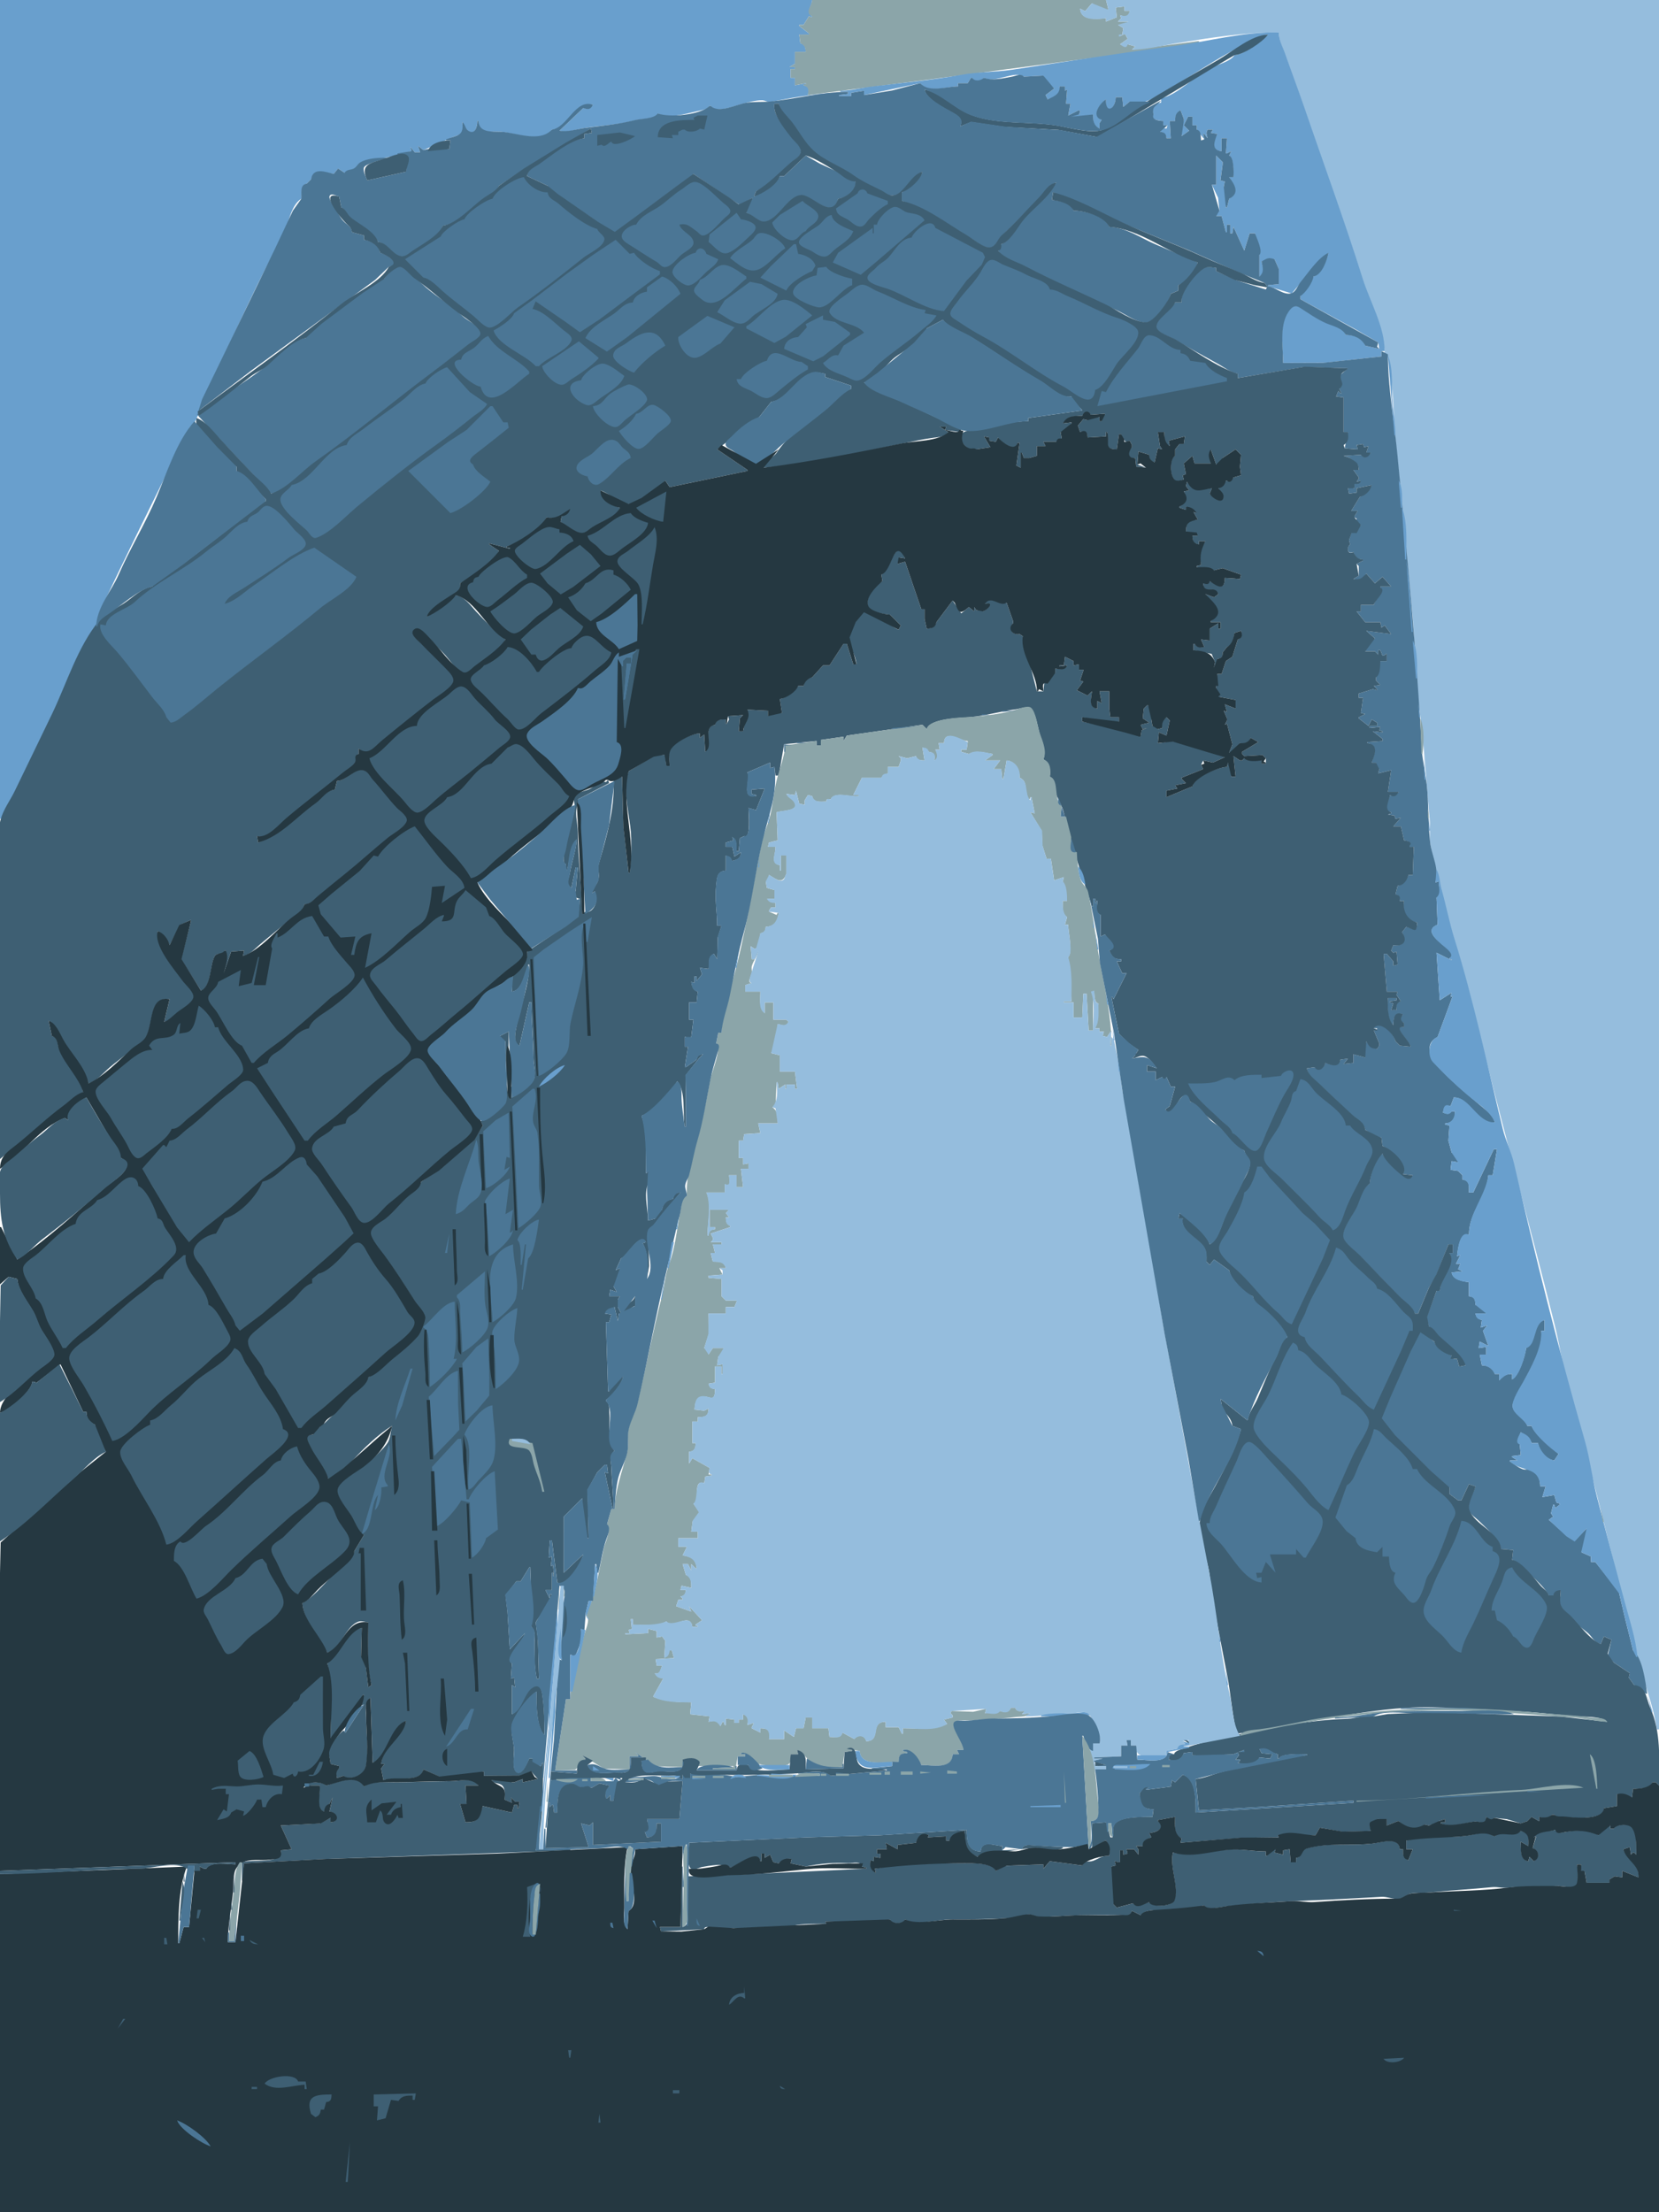 <svg xmlns="http://www.w3.org/2000/svg" viewBox="0 0 1536 2048"><path d="M0 0v758h1c20.619-38.52 38.688-78.5 57.599-118 7.77-16.23 13.793-33.82 22.531-49.58 1.791-3.23 5.146-5.21 6.844-8.46 2.804-5.36 2.675-12.34 5.326-17.96 21.18-44.88 43.25-89.47 65.14-134 5.36-10.9 10.32-22.59 16.44-33.05 1.92-3.28 5.35-5.48 6.85-8.99 7.21-16.82 13.68-34.05 21.84-50.96 18.73-38.8 35.92-79.06 57.4-116.32 5.85-10.16 7.29-30.28 18.03-36.68.66-5.38-1.11-12.14 5-14l4-4c3.08-10.73 12.81-5.98 21-5l4-5 6 4 9.73-4.18 6.38-5.8 24.89-4.65 21-5.37-1-4 4 5h5l-2-6 5 4 26.17-11.62 10.65-3.97L428 113c2.1 2.23 2.45 6.17 4.74 7.97 7.17 5.66 9.26-4.33 9.26-8.97h1c.07 3.06-.06 6.92 3.23 8.4 4.8 2.16 12.54 1.28 17.75 1.65 11.74.85 38.69 11.31 47.02-2.05 15.2-.72 21.28-26.864 38-23-2.84 3.78-4.58 3.9-9 3l-22 21c6.01 2.17 13.91-.76 20-1.89 16.65-3.08 33.47-3.09 50-7.72 4.99-1.4 19.85-1.03 21-6.39 9.8 5.1 25.67.46 35.91-1.96 4.02-.94 9.82-1.54 12.09-5.04h1c4.81 7.42 23.17-.276 30-2.076 5.11-1.345 12.58-3.311 17.83-3.09 2.79.118 5.11 1.997 8 1.447C731.09 91 750.2 87.049 768 87v-1l-20 2c1.1-5.034 2-7.752-4-9v-1h2v-1l-10 2v-7h-4v-8h4v-2h-5l5-3V48h10c-.13-4.218-.69-6.782-5-8l-1-8h9v-1l-9-7v-1h4l5-8 3 1v-1c-6.44-3.964-.18-9.075 0-15H0z" fill="#699fcd"/><path d="M752 0c-.38 5.486-7.45 12.006 0 15v1l-3-1-5 8h-4v1l9 7v1h-9l1 8c3.78 1.74 4.72 3.928 5 8h-10v11l-5 3h5v2h-4v8h4v7l10-2v1h-2v1c5.24 1.846 4.58 4.15 4 9l107-13.714 185-24.441L1110 40v-2l-62 8 3-3-7-2c-2.1 3.075-4 1.462-7 0l7-5-2-4h-2l-4 2 3-2 1-6-5-3c4.1.229 7.5.71 10-3h-10l3-3-1-3c4.9 2.024 8.2 1.735 9-4h-5V6l-8 1 1 9-10 4v-3c-8.3.422-23.2 2.552-24-9l4 2h1l6-7c5 3.992 8.2 6.701 15 6V8l-2-8H752z" fill="#8ba5a9"/><path d="M1024 0l2 8v1l-15-6-6 7h-1l-4-2c.4 11.884 15.5 9.844 24 9v3l10-4-1-9 8-1v4h5c-1.4 5.278-4.2 5.364-9 4l1 3-3 3h10l-10 3 5 3-1 6h-3v2l4-2h2l2 4-7 5c2.7 2.014 6 4.638 7 0l7 2-3 3c13.3-.038 26.9-3.599 40-5.741 31.2-5.1 64.5-10.52 96-10.259 0 8.134 3.5 13.626 6 21.09 5.5 16.072 11.8 31.961 17.2 48 17.7 53.29 37.7 106.3 54.5 159.91 7 22.37 20.3 45.29 20.3 69 6.3 3.47 4.5 12.77 5.4 19 3.2 20.05 2.8 40.76 4.8 61l15.6 163c2.5 26.03 1.8 52.8 5.5 79 5.2 36.56 7.1 73.45 10.5 110 .7 7.17-.8 14.74.5 21.83 9.5 52.73 28.5 104.11 41 156.17 23.3 96.6 50.1 191.8 74 288 4.5 18 7.2 36.8 12.1 54.7 23.1 84.5 43.4 169.2 64.9 254.3 5.5 21.8 14.4 43.7 17.7 66h2V0h-512z" fill="#95bddd"/><path d="M778 84v1h7v2l-8 1v1h11v-3l12-2v4l52-11c5.6 9.828 25.7 3.001 35 3v-3h9l3-5h1c.98 4.56 9.34 3.718 11 0 10.72 5.575 28.3-7.237 37-1l18-1c.48 6.168 6.03 7.889 10 12l-8 6 2 4c6.14-2.059 12.35-4.565 11-12h5v4l2-1-1 13h4l-2 11 10-5 1 1-1 3c-3.34-.9-4.94-.86-7 2 6.13.82 14.8 1.51 20-2 0 5.6-.2 11.15 6 13v-5l2-3c-9.5-5.25-1.4-14.461 4-19-1.7 14.58 9 10.05 9-2h6l1 9 6-5c15.2 4.204 24.8-5.6 37.1-12.375 21.9-12.07 42.4-27.193 64.9-38.12 7.8-3.776 17.4-10.918 26-11.505-6.6 6.307-22 18.335-31 19-3.5 5.822-15.8 8.846-22 11.799-15.3 7.28-29.6 24.594-46 28.201v4c-6.8 1.234-9.3 4.39-7 11-5.7 4.15 6.4 5.99 9 6v4h4l-1 3c-3.4-.8-4.7-.3-6 3 3.9.81 5.4 2.06 6 6h4l-1-16h5c.1-4.73 1.3-7.02 5-10l3 8v2c-3.8 3.1-2 9.52-2 14l7-5-5-5 4-8h4v8h4v4l7 9-1-5h1l3 4-1-5 1-3h5l-2 3 6 1c-3.6 6.55-6.1 15.44 4 16v-12h5l-1 14h1l4-2-2 4c4.1 2.01 4.2 15.06 4 20h-4c4 7.97 9.9 12.81 0 20l-2 8h-1c-1.1-5.76 2.7-15.6-2-19l1-5-4-1 2-15v-2l-6-6v27h-4l5.8 12.17L1129 195c-3 .65-2.9 2.01-3 5h5l4 15h1v-7h3v8h2l1-6 10 22 5-16h5l4 20v20c5.6-3.07 3.4-8.8 2-14l12-2 4 9v14l-10 1v1l21.9 6.68 9-10.55L1230 234c-1.8 7.05-6.5 19.82-14 22l-12 18v3l50.8 27.75L1276 317l1 6-13-3c-2.5-7.89-10.6-9.85-18-10-2.1-6.28-10.4-8.12-16-10.29-8.6-3.32-17.1-8.99-24.7-14.16-3.4-2.3-7.2-3.57-10.4-.23-11.9 12.18-6.9 34.56-6.9 50.68l38-.13 53-5.87v-5h3c0-22.64-13.6-45.61-20.3-67-16.8-53.56-36.4-106.73-54.5-159.83-5.5-16.004-11.6-31.982-17.2-48-2.4-7.024-5.9-12.513-6-20.17-33.4-.689-65.2 8.436-98 12.711-49.8 6.482-99.44 14.488-149 21.86-15.41 2.292-31.48 1.913-46.83 4.688-27.89 5.044-54.98 7.435-83.08 10.87C797.2 81.338 788.13 84 778 84z" fill="#699fcd"/><path d="M856 83c1.25 8.584 17.24 16.499 24.42 20.54 5.87 3.3 11.64 6.25 8.58 13.46l10.09-4 30.93 4.48 49.98 2.81 36 6.6 23-13.28 56.6-34.075 34.4-20.87L1143 51c8.2-.266 26.2-12.122 31-19-15.3.464-32.4 15.354-45.1 22.812-25.2 14.836-50.9 28.886-75.7 44.737-10.2 6.531-21.4 17.401-33.2 20.901-10.9 3.25-29.81-2.3-41-4.16-25.62-4.28-55.52-.55-79.92-9.96-15.4-5.93-26.6-20.538-43.08-23.33z" fill="#3e5f73"/><path d="M948 71c-2.91-3.312-7.22-.735-11-.039-8.12 1.495-18.22 4.015-26 1.039-3.07 2.807-8.42 3.753-11 0h-1l-3 5h-9v3c-10.54 0-27.34 6.072-35-3l-26.02 6.776L800 88v-4l-12 2v3h-11v-1l8-1v-2c-24.13 0-48.19 6.814-72.08 8.977-7.18.651-14.2-.02-21.92 1.157-8.83 1.347-25.65 10.366-33 2.866h-1c-8.33 8.51-37.35 11.08-48 7-3.29 5.11-15.23 4.67-21 6.16-15.36 3.95-30.38 5.23-46 7.27-7.7 1-16.3 4.07-24 2.57l22-21c4.45 1.55 6.73 1.52 9-3-16.24-5.792-23.48 20.96-38 23-11.72 12.45-33.09 2.61-47.02 2.02-8.77-.37-20.37 1.15-20.98-10.02h-1c-.02 4.43-1.81 13.46-8.57 8.97-2.86-1.9-2.52-5.93-5.43-7.97 1.56 12.92-3.78 11.96-15 16v1h4l-1 8h-20l-4 1-5-4 2 6h-5l-4-5 1 4-13 2v1c13.62.01 8.11 6.16 8 16l-36 8c-1.14-3.41-4.21-8.17-3.07-11.85 1.06-3.44 18.19-8.03 22.07-8.15v-1c-7.75 0-18.75.25-25.59 4.43-2.25 1.38-3.2 4.07-5.54 5.39-3.4 1.92-6.57.64-8.87 4.18l-6-4-4 5c-7.83-1.86-19.2-6.43-21 5l-4 4c-6.64 1.11-4.62 8.59-5 14l-7.83 11-15.97 34.02L201.54 340l-14.41 29.58-4.52 14.38 18.68 20.23L251 457c15.62-3.1 29.42-21.15 42.17-29.96 37.11-25.65 72.16-54.93 107.93-82.48L435 318.5c2.58-1.99 10.34-5.79 10.36-9.54.05-6.63-12.65-12.01-16.65-15.89-10.58-10.29-23.3-17.45-34.41-26.98-6.58-5.65-14.54-15.78-22.78-19.17-3.81-1.58-14.5 7.46-15.52 11.08-7.53.83-13.17 7.16-19 11.59-13.04 9.89-27.3 19.13-39.66 29.73-4.51 3.87-12.5 7.97-14.34 13.68-12.25.92-26.94 17.79-36.26 25.45-19.8 16.26-44.17 28.64-62.74 46.55l-1-4 49.47-37.79 84.7-62 30.1-22.02L360 247c12.85-2.06-2.38-11.92-8-13-1.05-7.17-8.27-11.41-15-12v-4l-11-3c-.81-5.9-4.57-6.52-8.2-10.46-3.8-4.12-5.79-9.76-9.08-14.29-1.29-1.79-5.91-8.33-2.44-9.96 1.94-.91 5.71 1.31 7.72 1.71l2 10c3.85 2.22 5.1 6.75 8.52 9.7 8.02 6.95 20.53 12.52 25.48 22.3 8.63 1.31 12.84 12.04 21.09 13.49 4.12.72 7.64-2.39 10.74-4.59 8-5.69 25.55-14.29 28.17-23.9 13.34-1.21 28.29-18.2 38.98-25.82 4.26-3.03 11.31-6.13 13.02-11.18l24.16-16.14 25.38-15.23L547 119l1 4-7 1v4c-13.46.9-31.54 16.03-42.34 23.79-4.77 3.43-10.16 4.74-10.66 11.21l19 9c2.47 7.64 20.04 16.42 27.01 20.67 7.72 4.7 15.47 10.18 22.7 15.59 3.11 2.31 8.41 7.03 12.54 6.96 6.68-.11 13.99-9.97 18.85-13.66 12.87-9.78 26.17-19.62 39.22-29.25 4.94-3.63 11.46-5.87 14.68-11.31l32.54 22.02 10.38 6.7L697 183c-3.41 5.28-6.66 7.21-6 14 5.46 1.77 11 8.91 16.83 8.48 12.65-.93 20.74-22.23 33.19-24.47 8.84-1.59 31.36 24.2 34.98 2.99 8.02-.83 17.38-7.49 16-16l-16.8-9.12-16.07-7.32L746 144l-20 19h-4c-4.36 8.64-15.61 14.89-24 19l2-5c12.5-5.03 23.29-18.16 33.39-26.92 4.01-3.49 9.57-5.82 7.89-12.04C737.25 123.19 714.97 112.5 717 96h4c1.15 6.97 8.61 12.9 12.74 18.43 6.27 8.39 11.47 18.75 19.62 25.75 10.83 9.28 25 14.08 36.47 22.42 8.3 6.04 26.68 19.08 37.16 18.34 10.25-.73 16.92-18 27.01-21.94-1.99 7.07-12.5 15.67-19 19v8c21.76 7.42 41.3 21.31 61 32.81 5.04 2.93 16.05 12.39 21.96 10.29 5.06-1.79 5.78-7.17 9.3-10.47 12.18-11.41 23.92-23.83 35.57-35.95 4.84-5.04 8.05-11.68 15.17-13.68-9.59 13.86-23.2 24.12-33.04 37.28-4.31 5.78-10.95 17.34-17.96 19.72l-3 6c5.79 9.55 22.16 13.5 31.83 18.27 25.31 12.47 50.87 25.53 76.87 36.36 8.1 3.38 19.4 12.06 28.3 12.04 7.8-.02 22-19.88 23-26.67l7-3v-5c7-2.26 16-13.91 18-21-13.2-5.87-26.7-11.35-39.8-17.05-13.4-5.82-26.9-15.46-42.2-15.95-3-10.45-23.6-14.99-33-15-2.64-7.71-12.98-9.09-20-10l1-7 69 30.51 55.6 22.71 48.2 21.32L1171 262l2 3v1l-1 2-27-8.44-19-8.56v-3c-3.5-.44-7.5-1.64-10.9-.14-7.6 3.35-23.4 23.68-21.1 32.14h-6c-3.4 6.36-18.2 15.33-17.6 22.81.5 5.48 13.1 9.09 17.2 11.47 13 7.64 26.1 14.9 39.4 22.17 6.5 3.54 11.6 8.01 19 9.55v4l61-10.21 41 1.21-7.1 6.15-.9 12.85 2 4h-1l-2-2-2 5 7 1v32h4l-3 15 12 1-1-4 6-1 1 3 4-1-2 6h4c-2.2 4.09-5.5 5.37-9 2l-16 1 6 2c3.8 4.48 7.8 3.7 8 11h-5l5 7v1l-2 3 4-1-6 3v4h-1l-1-2-4 2 1 5 7-1v-4l14-3c-1.5 4.75-6.4 9.34-11 11l-8 13h6l-3 5v1l2 1v1c-3.5 3.12 1 4.66 4 5l-8.9 7.57-2.1 6.43 1 4c-3.7 3.03-2.4 9.72 3 7 1.6 4.99 3.8 6.83 9 7v1l-6 3 2 2v9l-5 3c7.1 1.43 7.7.6 12-5l8 9 7-6 8 9h-10v1c3.4 5.78-5 10.56-6 16h-12v6h-4l8 10h14l1 5 3-2 6 8-23-3 8 7c-4.5 3.18-7.7 6.59-9 12h9l3 3v-4h2l2 5h1l3-2v7h-6l-4 15v3l4 4-6 1 3 3v1l-4-1-13 4v4h4l-2 14 4 1-6 3v1l9 7 3-6 5 3v3h-7v2l10-1-1 3 3 1v1l-8-1h-1l9 7v2l-14 1v1c10.9 1.77 5.9 11.24 4 18h4c0 3.19-.4 5.27 3 6l-1 4 12-3-3 20h10c-2.4 3.12-4.2 4.75-8 3-1.4 5.64-7.4 14.57 1 16v1l-3 1 6 1 1 3 5-1-7 8h7l3 13c3.2.49 6.4 1.43 5 5v1h4l-1 26h-4c-1.8 4.49-4.9 9.42-10 10l-2 8c3.4 1.09 3.9 2.5 4 6h4c-2 8.88 1.8 18.41 12 20-.1 10.42-3.5 5.11-10 4l-4 5c4.7 8.3 1.2 13.06-8 12l-2 5 2 2 3-1 1 12-4 1v-4l-6-7h-3l3 35h10l-1 3 4 6c-5 .83-4.5 3.61-4 8h-5l2-6-3-1v-1l6-1v-2h-8c-.6 6.66-.9 20.94 5 25 0-6.49 1.3-11.94 9-10-3 3.17-3.7 6.45 1 8v4c-13-3.52 5.4 13.6 6 18l-10-1-4-4c-.8-6.88-15.8-21.85-20-12h3v1l-3 1 5 12v2l-2 3c-5.8-1.17-6.6-2.37-10-7-1.5 4.99-3.4 10.19-1 15l-11-3v8l-9 1 4-5-7 1c-2.3 7.57-8.3 4.39-14 3-1.4 4.98-5.7 7.87-10 4l-7 1c.6 7.06 8.9 12.9 14 17.3 9.7 8.4 18.4 17.9 28 26.4 5 4.5 10.3 6.1 12 13.3 4 1.6 10.5 10.5 14 7h1l1 8c8.2 3.6 23.4 17 19 26l9 1c-5 8.4-25-13.9-28-20-7 4.6-11.6 19.9-12 28-6.5 2.3-9.9 16.8-12.9 22.8-3.5 6.8-12.4 18.4-11.8 26.2.5 6 12.3 14 16.3 18.4 11.7 12.6 23.9 24.3 35.6 36.8 4.9 5.2 11.5 9.3 14.8 15.8h3l10-24 6.3-10.1 11.7-29.9h4v8h-3c5.4 11.8-8.7 22.9-9 35h-3l-9.3 25.1 2.3 7.9 9.7 9.7 24.3 26.3-5 1h-1l-2-7c-3.1.2-4.4.2-5-3-5.8-2.7-14.2-6.6-16-13-3.8-1.7-8.6-10.4-12.9-9.2-4.1 1-7.1 13.6-9 17.3-7.2 13.8-12.6 28.8-19 42.9-2.8 6.2-7.9 11.8-8 19-.1 8.4 7.4 10.9 11.8 16.5 9.7 12.3 22.1 22.3 33.3 33.3 5.7 5.6 9.3 13.5 17.8 15.2v6l8 6h3l7-15 6 2c-1.4 5.7-7.8 16.1-6.1 21.8 1.2 4.1 6.5 7.4 9.4 10.2 7 7.1 18.2 16.2 20.7 26l11 1-1 9c4.1 1.2 5.1 4 8.2 6.5 8.4 7 20.6 16.9 25.8 26.5h4l7-5c0 4.5-1.5 9.6-.2 14 2.8 9.1 17.5 19.3 24.7 25.2 5 4.1 5.6 8.8 12.5 10.8l3-7 7 3-3.5 15 5.5 6 15 10-1 4 5 7 11 8h1c-1.4-10.4-4.2-33.4-13-40l-7-28-6.3-26.6-21.7-27.4h-4v-5l-9-4c4.2-7.9 5.3-13.2 5-22l-11.1 11.5-6.8-4.2-17.1-15.3 4-3-2-3 2-8h1l1 3 4-3v-1l-3-1-2-7-11 2 3-10h-5c-.1-4.5-1.5-13.5-6.3-15.5-3.1-1.3-6.5.7-9.7-.3-4.9-1.7-7.8-4.8-12-7.2v-1h7l-5-3v-1l8-1-1-10c-3.7-2.2-.3-7.6 1-11 4.5 2.5 8.5 4.9 10 10h6c1 7.2 7.6 15.4 15 16l4-6c-7.2-6.5-21.5-17.3-25-26h-4c-2-7.3-13.9-11.5-13.5-19 .3-3.5 3.3-5.9 4.5-9 6.5-18.4 24.5-39.9 22-60h3v-10c-11.5 2.9-7.6 20.3-17 26-1 7.4-6.6 25.1-13 29v-5c-6.1 0-8.1 1.4-12 6v-6h-4c-1.8-5.6-6.4-7.9-12-8l-2-10h6v-7l-7 1 1-6 8 4-5-14 4-5-6 2 1-7c-3.6-.9-5.1-2.4-6-6h10c-1.9-4.3-5.3-7.2-10-8-.1-5-.6-7.6-6-8v-13c-5.9-.8-14.9-2.4-16-9l10-1-4-2 2-5h-4l4-8-3 1c.8-6.2 2.4-22.4 11-20 0-20.5 16.2-34.5 18-55h4l4-24h-3l-19 40h-4c0-5.9 1.1-11.2-6-12v-4l-4-4-7-1 1-8 6 1c-.4-4.3-1.6-7.6-6-9l-3-11 1-14-4-1v-1c6.5-.2 9.8-4.5 9-11h-3c-2.8 2.8-4.5 2.3-8 1 .9-4.7 1.8-7.4 7-6l3-8c14.9-.3 21.3 25.6 38 23-2.1-7.6-9-11.7-14.6-16.6-12.1-10.7-26.9-22.2-37.2-34.39-6.4-7.7-15-21.06-1.2-28.01l14-38-2 1 1-4-11 7-3-44 14 7v-1h-2v-1c5.3-1.13 1.2-6.09-1.3-8.61-4-4.03-25-15.97-9.7-22.39l-1-25c5.5-3.19 2-9.63 2-15l-3 1c3.8-12.71-3.4-24.58-4.9-37.04-2.1-17.86-1.2-36.16-3.2-53.96-1.2-10.32-3.8-20.72-4.4-31.09-4.9-91.1-14-183.01-22.7-273.91-2.9-30.92-8.8-61.88-8.8-93l-6-3v5l-54 5.87-37 .13c0-16.33-4.2-37.13 6.9-49.85 2.6-3.01 5.4-3.29 8.7-1.21 7.8 4.99 15.8 10.74 24.4 14.39 6.4 2.68 14.5 4.22 18 10.67 7.6.33 14.4 2.88 18 10l13 3-2-2 1-4-72-40v-3c4.6-2.66 11.6-12.68 12-18 7.9-1.26 12.6-14.93 14-22-9.6 4.43-19.1 18.96-25.9 27.13-2.7 3.37-4.4 9.5-9.1 10.53-6.9 1.51-14.3-5.75-21-6.66v-1l10-1v-14l-4-9c-5.8-2.06-6.9-.66-12 2 1.1 5.56 2.8 9.96-2 14v-20c3.6-3.25-2.6-15.51-4-20h-5l-5 16-10-22-1 6h-2v-8h-3v7h-1l-4-15h-5l3-5-7-24h4v-27l6 6v2l-2 15 4 1-1 5 2 19h1l2-8c10.4-5.12 4.9-13.52 0-20h4c.4-4.76.4-18.74-4-20l2-4-4 2h-1l1-14h-5v12c-10.1-1.14-6.5-9.33-4-16l-6-1 2-3h-5l-1 3 1 5-3-4h-1l1 5-3 1c-.5-4.02.5-8.67-4-10v-4h-4v-8h-4l-4 8 5 5-7 5 2-14v-2l-3-8c-4.4 2.46-5 5.19-5 10h-5l1 16h-4c-.3-4.3-1.8-5.51-6-6l7-6h-4v-4c-3.5-.08-11.4-.92-9-6-1.9-8.072 3-7.583 7-13l-39.9 22.38-19.8 11.3-33.3-6.24-51-3.15-31.91-4.7L889 117c3.88-6.93-2-10.26-7.72-13.46C873.92 99.423 858.17 91.377 856 83c15.94 4.226 26.88 17.34 42.17 23.33 23.85 9.34 53.69 6.01 78.83 9.8 12.6 1.91 30.4 7.25 43 4.57 16-3.4 28.5-20.07 44-25.7v-1h-18l-6 5-1-9h-6c-.1 11.2-9.8 15.94-9 2-5.6 3.421-14.4 15.53-4 19l-2 3v5c-5.5-2.73-6-7.32-6-13l-20 2 7-2 1-3-1-1-10 5 2-11h-4l1-13-2 1v-4h-5c.46 7.326-5.19 9.238-11 12l-2-4 8-6-10-12-18 1z" fill="#4b7695"/><path d="M717 96c-1.83 9.92 9.46 23.3 15.44 31.14 2.86 3.75 7.82 7 8.78 11.87 1.05 5.35-5.23 8.13-8.65 11.07-10.49 8.99-20.52 19.98-32.57 26.92l-2 5c7.9-2.6 21.4-10.6 24-19h4l20-19c8.09 2.09 21.21 10.39 28.38 14.96 6.07 3.86 10 8.86 17.62 9.04.59 8.2-8.32 14.61-16 16-6.26 20.29-24.49-4.97-34.98-3.43-12.71 1.85-20.56 23.23-33.19 24.47-5.64.56-11.13-6.9-16.83-8.04l6-14-13 6.28-8.67-6.26L642 161l-15.49 11.31-38.41 28.61-18.85 13.75-15.29-9.08-37.42-25.92L507 172l-19-9c.97-6.13 6.76-7.93 11.46-11.21C510.54 144.06 527.5 129.8 541 128v-4l7-1-1-4-23.17 13.1-38.55 23.76L462 172c-2.76 4.9-9.42 7.95-14 11.18-10.82 7.61-24.78 23.74-38 25.82-4.19 9.42-19.69 17.48-28.17 23.26-3.04 2.08-6.72 5.71-10.74 4.85-8.33-1.8-12.01-12.43-21.09-13.11-3.09-10.12-17.91-16.37-25.48-22.98-3.27-2.86-4.41-7.58-8.52-9.02l-2-10c-20.23-6.5 1.99 21.17 8.53 26.67 2.09 1.77 2.86 3.77 3.47 6.33l11 3v4c6.53.98 13.26 5.33 15 12 5.05 1.59 19.61 9.56 8 13-7.31 14.11-31.43 24.39-43.71 34.21C272.97 315.85 227.6 347.64 183 381l1 4c16.62-11.46 32.18-24.16 48.09-36.58 4.78-3.74 11-6.09 15.45-9.97 8.95-7.79 23.66-23.64 35.46-25.45l14.34-13L336 271.12 356 258c1.42-3.08 11.31-11.51 14.76-10.83 4.34.87 9.03 7.72 12.68 10.24 13.87 9.54 26.56 21.47 40.14 31.67 4.58 3.45 21.31 13.85 21.22 19.88-.06 3.54-8.31 7.62-10.8 9.54-11.48 8.87-22.83 17.97-34.45 26.64-36.02 26.9-70.53 56.06-107.27 81.9-13.2 9.3-25.66 24.82-41.28 29.96-3.52-7.13-11.23-12.31-16.64-18.04-10.23-10.82-20.53-21.64-30.62-32.68-5.9-6.46-13.37-16.38-21.74-19.28-3.6 12.54 18.84 28.24 27.08 36.18 3.14 3.03 5.72 7.43 9.92 8.82v4l27 26v2c-8.26 2.86-14.26 10.28-21.08 15.4-19.08 14.36-37.65 29.73-56.94 43.65-7.1 5.11-24.08 11.78-26.98 19.95-9.59 1.28-18.48 10.51-26.42 15.7-7.4 4.84-17.206 9.08-22.943 16.05-19.593 23.79-29.761 57.46-43.023 85.25-11.52 24.14-23.275 47.97-34.793 71.96C9.579 740.8 3.02 749.37.495 759-2.025 768.61 0 781.08 0 791v282l50.831-42L77 1011c-2.675-13.83-16.3-25.96-21.937-39-2.213-5.12-.754-11.62-7.063-13l-3-14c6.691 3.04 10.047 12.44 13.734 18.49C66.607 976.4 77.438 988.3 82 1003c6.834-1.9 12.597-8.55 17.745-13.23 7.235-6.58 15.475-11.88 22.675-18.51 3.89-3.58 9.8-5.72 12.57-10.43 7.35-12.55 2.58-38.28 22.01-35.83l-5 21c4.7-1.01 8.24-5.1 11.99-8.04 4.14-3.25 14.18-8.88 15.39-14.26 1.2-5.34-7.34-12.22-10.16-16.17-8.1-11.34-25.92-31.62-23.22-45.53 4.88 2.22 9.24 8 11 13l9.59-18.68L176 852h1l-9.33 35.91L186 917c9.3-.7 8.63-25 12.94-31.89 2.53-4.03 7.96.03 9.06-5.11h1l-2 21 7-20 12-1-1 5c6.6-1.33 11.09-6.8 16.05-11 9.51-8.06 19.19-15.92 28.95-23.72 4.77-3.8 11.05-6.79 12-13.28 6.31.33 8.73-3.86 13.21-7.56 7.92-6.54 15.93-13.01 23.92-19.46 14.83-11.96 28.8-25.1 43.87-36.74 3.29-2.55 14.69-9.37 14.21-14.14-.42-4.17-5.35-7.62-8.08-10.27-4.82-4.67-8.56-10.79-12.61-16.14-3.93-5.2-13.46-17.86-19.54-19.75-8.47-2.64-16 9.64-24.98 10.06l-2 8c-8.69.64-12.4 8.24-19.01 12.81-17.74 12.26-31.37 28.45-51.99 36.19l-1-6c9.46 3.7 20.44-10.4 27.29-16.09 17.79-14.77 36.25-28.65 53.96-43.5 2.8-2.35 7.74-4.93 9.67-8 2.22-3.54-1.59-5.79 3.08-8.41v-5c8.24 8.26 13.92-.24 21.09-6.28 15.95-13.44 32.38-26.42 48.91-39.15 4.17-3.21 18.32-11.8 18.3-17.66-.01-4.41-4.76-8.88-7.58-11.83-7.32-7.6-15.22-14.75-22.38-22.38-2.62-2.79-12.09-8.7-6.06-12.95 2.81-1.98 6.2 1.59 8.12 3.34 6.28 5.72 11.68 12.34 17.82 18.18 5.03 4.78 12.3 17 19.04 18.84 3.92 1.07 8.12-4.25 10.91-6.34 8.59-6.42 23.19-14.98 27.83-24.77-9.29-7.01-19.31-17.39-27.29-25.96-5.31-5.69-10.62-13.73-18.71-15.04l-27 20c4.09-7.61 14.87-14.36 22.02-18.99 4.91-3.18 10.71-5.5 8.98-12.01 10.6-5.04 31.04-19.37 36-30l-9-6v-1l19 5v-1h-3v-1c9.65-2.27 33.2-17.59 37-27 9.04 2.13 15.44-2.24 22-8l-8 7-1 5c4.9 3.39 13.12 10.06 19.17 10.62 4.26.39 7.59-3.3 10.83-5.47 7.35-4.92 22.4-9.17 25-18.15-7.69-1.98-17.75-7.21-18-16 8.58 2.93 16.18 11.06 25 12.68 10.49 1.94 29.18-14.1 35-21.68l4 6 72-15v-1l-28-19 39-30 11-14c14.67-1.67 24.14-21.96 38-26.86 4.05-1.42 7.92.45 12 .86v3l24 8v3c-9.38 3.25-16.23 12.75-23.62 19.03-14.81 12.59-34.4 23.13-44.81 39.42-3.75 5.86-11.39 6.8-12.57 14.55 42.73-3.37 87.09-13.9 129-22.49 9.14-1.87 18.78-4.02 28-5.22 5-.66 10.9-.83 14-5.29l-8-5h6l-1 3 14 2 1-3c-19.67-8.07-38.4-18.15-58-26.34-9.58-4-25.03-8.91-32-16.66 5.86-.46 9.48-5.7 13.98-9.14 5.3-4.06 9.2-9.8 14.32-13.84 8.68-6.87 27.29-15.06 29.7-27.02l15-8c4.8 7.71 18.99 11.81 26.7 16.44 21.2 12.73 41.27 27.97 63.1 40.01 8.38 4.63 18.84 16.76 29.2 14.55-1 6.53 7.09 8.09 10 13l-50 7v3c-14.13 0-29.44 3.43-43.09 6.83-4.94 1.23-11 .65-15.65 2.74-7.45 3.37-2.01 12.89 3.21 15.47 2.37 1.18 5.1.19 7.53.96l13-2-6-10 5 1v3l6 1 2-4c2.74 4.53 16.35 14.41 18 5h2l-3 21 4 2v-14h1l2 5h5l7-2v-9h8l-2-4h12l5-3-1-6c6.41-.21 6.41-3.68 10-8v-1l-8 1c5.16-6.37 10.25-7 18-7 2.2-4.09 4.9-4.51 8-1l13-1v1h-3v6h-2v-4c-4.1 0-8.4-.65-11 3l-4-1-5 6 2 6c4.8-1.52 6.6.08 7 5l17-1v-4h1c2.4 9.52-4.3 15.99 9 16l2-14h2c.1 2.99 0 4.35 3 5 .4 2.97 2.6 1.9 5 1l2 4v2c-4.9 4.23-4.4 11.15 3 10l1 8 9 1-8-3 1-12 10 3c-.2 4.01 1.1 5.91 5 7l3-13 4 1-2-3-2-13h6c0 4.51-.4 11.85 5 13l-1-5 15-4-1 7h-4l-4 5v6c-5.7 1.89-4.8 19.68-.4 22.78 2.3 1.62 6-.16 8.4-.78l-1-4 3-1-2-10 8-7 2 7h15v-13l5 14c4-.64 5.4-2.01 6-6l12-8 5 5-1 11 1 8-7 2c-1.5 2.74-2.9 4.31-6 3h-1l-7 7c1.1 2.12 3.9 4.57 4 7.02.5 9.13-10.1.87-12-2.02l2-5c-12.4.74-14.8 4.22-23-6l-1 4 3 4-5 1c3.4 7.08 2.5 9.99-4 14v1l6 2v-3l10 6-3-1 4 7c-8.2.99-11 2.2-11 11l11 4h-5c.1 4.9.7 7.58 6 8v-3h6c-5.2 7.41-5.8 13.26-4 22l-4 1v1l16 3 8-2 17 6-1 4-14-1c-.2 12.8-6.9 6.35-14 3l-6 2c.4 11.29 10.1 1.6 14 10l-4 3-8-3c6 9.52 18.6 14.38 5 25v1h9v6h-2v-5l-8 5v11l-8-1 3 7c-4.2.39-6.1.14-9-3h-1v6l16.8 3.33 3.2 7.67-1 5c2.9-2.46 3.6-4.23 3-8 4.3-.35 5.3-1.7 5-6l4-5c5.2-1.67 6.4-8.05 7-13l6-2c1.1 4.08 1 6.06-3 8l-5 16-6 4-4 12h-4l-1 11v2l2 8 16 3v8l-10-4 2 7-3-1 3 7v2l-2 4 2-1 5 19-3 8c5.1-1.38 8.4-3.93 10-9 4.8.75 8.5-.01 10-5l7 4-15 9v2l2 2 17-1 3 3v5h-4v-3l-16-2-2 2h-2l-6-4 2 19h-4c0-4.82.7-9.45-3-13l-1 4c-8 .03-30.6 9.19-32 18l-24 10v-6l10-2-2-3 10-2-4-4v-1l20-8-2-4 2-4 9 2 11-5c-4.2-6.1-8.2-2.28-13.6-4.5-10.2-4.19-23.4-8.99-34.5-10.19-4.3-.45-9.3 1.74-13.9 1.69l1-10 7 3 3-14-3-3c-4 2.52-4.8 5.44-4 10l-4 1c-.6-3.05-2-2.94-5-3l-1-6c1.7-5.89-.3-8.1-3-13h-1l-3 3-1 9 6 4-8 2 2 4 4-1-5 2-1 6h-1v-3l-53-11v-4c9.9 2.36 23.9 5.67 34 4v-4h-8l-1-8v-16h-9l2 11-4-2v7c-8.5-1.36-5.3-9.68-5-16l-4 4-10-5 6-8-3-1 3-9v-1h-4v-5l-5 1v-4l-8-4-1 8h-4v1l7-1c-2.62 4.46-6.4 3.35-11 3v4c-4.5 1.46-5.59 5.77-7 10l-2-2h-1l-1 9h-6l-13-51-3-2c-6.77.89-10.39-4.2-6-10v-2l-6-17c-4.79 2.97-18.05-8.17-20 1 8.91-.78 2.02 5.16-2 7-1.55-2.21-3-3.11-5-1h-1l-2-3v4l-5-4-7 5.83-8-11.83-15 20c-1.39 4.61-4.44 5.59-9 6l-2-9v-9h-3l-15-44-7 2 2-2-1-4 6 1c-8.21-21.81-13.79 10.49-22 15l1 6c-6.35 3.72-17.79 16.64-12.68 24.6 2.6 4.06 15.05 6.29 19.68 6.4l10 10-2 4c-8.68-3.42-23.4-18.17-32.96-16.55-3.68.62-5.7 6.49-7.23 9.38-2.11 3.99-5.48 9.64-5.51 14.26-.04 8.31 6.02 16.43 6.7 24.91h-3l-6-19h-3l-13 20h-6l-10 11c-4.6.76-7.24 3.4-8 8h-5c-2.62 4.74-11.58 11.58-17 12l2 13c-6.17-.39-8.3-1.57-13 3v-5l-19-1-4 20h-4l1-12 3-3-14 1 1 3-2 4h-1v-4c-4.73.01-9.05-.45-10 5-11.88 1.37-2.24 18.39-9 25l-1-16-4 3v-4c-7.48.03-24.3 7.82-27.81 15.26-1.73 3.68-.19 10.65-.19 14.74h-3l-1.12-10.38-9.71.88L582 714c-5.38 15.06-.39 35.59 1.52 51 1.63 13.16 1.14 29.84-.52 43h-1l-4.88-44-1.12-45-8 3c1.62 25.42-6.47 53.26-13.5 77.29-1.47 4.99.82 10.47-.6 15.42-1.32 4.64-5.22 7.23-5.9 12.29l3-2v3c3.87 5.19-2.05 18.3-9 16l-3 2c-.21-25.28-3.96-50.65-4-76-.01-7.82-4.02-20.37 1-27l-1-3 29-15-1-3-2 2c-6.23-1.34-9.15 3.05-14.03 5.97-3.74 2.25-11.65 2.83-14.25 6.36-2.87 3.92.14 8.65-.61 12.67-1.63 8.77-5.07 17.05-6.33 26-.73 5.13-7.31 23.82-1.78 25v1c-2.3 2.03-1.26 3.38 1 5 2.58-9.16 1.96-22.14 9-29-.66 10.11-4.59 20.9-6.32 31-.95 5.52-4.56 10.38 1.32 14l4-19h2l-2 22c-3.45 3.04.28 7.1 4 7l-1.77 16.67L521 859.05 488 881c1 11.97-7.37 12.54-12.23 21.05-2.14 3.75-1.58 11.59-1.77 15.95 9.41-.73 12.18-17.48 15-25h1c-.01 19.36-7.82 37.47-11.56 56-1.05 5.17-4.05 17.07 2.56 19l9-40h2c0 17.43 1.92 34.49 2 52 .03 5.82 2.61 13.33.4 18.91-2.47 6.19-14.5 14.39-20.4 17.09v-10h-1v12c-4.54-4.8-3-12.8-3-19 0-14.87 1-29.27 1-44l-8 4c.73 3.35 1.6 4.41 5 5l1 40-.86 16.7-11.14 9.6-12 7.7 2 4-7.6 12.5-32.1 27.9L390 1094c-1.98 6.8-8.11 9.3-12.96 13.7-7.28 6.6-13.2 14.3-21.08 20.5-3.98 3.1-12.83 7.1-13.16 13.1-.29 5.3 8.78 15.7 11.9 20 9.9 13.8 20.06 28.1 28.62 42.7 2.89 4.9 8.29 9.2 9.63 15 .73 3.1-3.68 14.6-5.8 17.2-6.34 7.7-15.68 15.1-23.57 21.2-7.43 5.7-14 13.7-22.58 17.6l-15.55 16.7-15.16 16.4L300 1318c-2.86.2-4 .2-4 3-3.97 1.2-5.37 2.9-6 7-9.26.3-5.59 6.1-2.6 12 5.04 10 11.93 18.8 16.6 29 8.09-.5 16.94-10.9 22.28-16.8 9.97-10.9 24.09-24.7 36.72-32.2-1.3 4.6-1.4 10.9-3.72 15-3.72 6.5-16.32 17.4-22.31 22.1-6 4.8-24.06 14-24.89 21.9-.7 6.7 8.45 17.4 11.95 23 2.96 4.7 7.46 17.8 12.97 19l-9 15c-.98 6.6-7.98 12.2-13 16.2-11.7 9.2-22.07 24.8-35 31.8.17 15.1 15.96 32.9 23 46 13.25-3.6 16.3-24.4 29.09-28.8 2.69-.9 6.16.5 8.91.8 0 18-2.11 40.7 3 58l-3 2-2.21-19-4.48-10.1.69-25.9c-12.6 2-22.75 24.8-32 33 5.77 21.8 3 46.6 3 69 11.09-6.5 24.05-28.6 30-40h1l-3 10 3-1-17 26-2-2c-5.22 4.2-12.8 12.9-13.57 19.9-.38 3.5 1.53 7.5 1.57 11.1l8 2v2c-3.48 2.3-3.09 5.3-2 9l6-2c4.69 5.3 18.91-.7 20.47-7 3.44-13.9.53-32.6.53-47 0-6-1.97-14.7 4-18l2 60c14.91-4.8 17.17-31.5 31-39-2.9 14.3-22.54 25.4-23 40h3l-3 4v1l2 10c10.18-3.2 34.93 2.9 37-10l15.02 6.9 25.94-1L448 1640v4l33-.1 10.86-3.9 6.14 7-14 3v-3l-8 3h-2c-3.51-4-13.91-2-19-2 2.46 3.8 6.43 2.1 9.68 4.7 3.46 2.9 2.74 9.3 2.32 13.3l7 3-1-5 4 4h4l-1 6h-1v-3h-3l-2 7-27-6c-4.18 10.7-3.28 15-16 15l-5-17h6l-1-17h12c-5.11-8.3-17-4.1-25-4-17.73.2-35.31.9-53 1-9.21 0-20.09-1.7-28 4-5.3-12.5-25.55-3.8-35-1-3.68-4.2-13.69-2.6-19-3v1l3 3-4-2h-1c.78 3.7 5.18 4.2 7 1h8c.63 6.6-3.96 22.7 4 24l5-7 3-6-3 13c7.07 1.1 9.67 9.3 1 10v-4l-9.76 5-36.24 2 10 22-10 1c2.08 13.5-27.06 7.8-36 11v17h1l1-16 76-4 226-8v-1l-32 1c7.29-24.4 6.48-55.6 7-81h-1l-1 3h-1l-7-7h-3c-1.65 3.2-6.16 14.6-10.7 13-5.79-2-3.2-16.3-3.32-21-.16-6.9-3.33-16.4-2.02-23 1.64-8.3 15.92-27.2 23.04-31-.96 8.2-.19 35 7 40 0-11.9.04-23.2-1.58-35-.51-3.8-1.12-11.7-7.15-10.2-9.56 2.5-12.24 21.6-21.27 26.2v-27l3 2-1-9-3 1 1-14c-7.85-4.9 10.86-20.8 12-28l-14 15-2.17-35-1.77-15 9.94-13h4l8-13h1l1 55c4.06 4 3 9.6 3 15 0 10.7-.47 22.6 2 33h2l-1-37-2-15c4.62-9.1 14.88-15.2 15-26h-2v4l-4-8h6v-16h1v3h1l-1-10-2 1 1-9-3 1 1-16h2l5 39c8.78 4.5 22.58-18 24-26l-18 17v-52l17-17c-.96 11.5.96 26.1 5 37h1l-.98-44.9L553 1363l7-7h2l1 8-3-1 7 33h1c-.1-12.3-1.6-24.7-1.99-37-.21-6.7-2.3-10.8 2.99-16-7.41-7.2-3.9-24.2-4.83-34-.42-4.4.81-9.2-3.17-12v-1c6.29-4 14.82-14.6 16-22-6.06 1.3-10.44 8.6-13 14h-1l-2-64h3l2-7-6-1 9-6 3 13 1-7c5.25 3.5 9.3-5.3 15-7v-9c-2.29 7.5-11.76 6.3-12 16h-1l-3-6c2.94-1.6 1.18-4.4 0-7l2-3h-10l1-6 6 2-3-5c4.26-2.8 5.85-12 6-17l-4 2 5-11c5.99-2 17.33-24.9 23-15l-3 1c5.48 9.6 4.51 22.3 4 33l2-12-.97-31.9 6.13-7.1 23.84-29c-4.37-.2-5.99 1.9-7 6-5.83.8-9.35 4.1-10 10-4.26 1.2-5.53 3.7-6 8l-7 2c0-9.8-3.42-21.3-1-31 .85-3.4 5.53-8.4 3-13-1.19-2.1-2.51-2.5-3 0h-1c0-15.7 1.33-38.4-4-53 9.98-3.5 27.81-22.8 33-32 8.27 8.7 4.87 30.6 7 42h1v-34l-.07-13.68L647 980l4-4c-3.86.3-5.35 1.09-6 5l-10 7h-1l3-19h-3v-9h1l1 2h1l3-2 2-16h-4v-16h7l1-10c-4.45-1.4-5.1-4.72-6-9l3 1v-6h2v4l5-6-2-6 8 1c1.11-5.69-1.01-10.85 5-14l3 5 .5-20 4.5-14v3h-5c-.01-12.69-2.38-24.24-.95-37 .78-6.98.6-13.43 8.95-14v-14l6 5c5.31-1.4 7.8-2.11 8-8l-6 4-2-9h-6v-4l7-2-1-3c4.46 2.67 3.57 8.28 4 13h2l1-12 4-2c6.51 3.39 4-21.17 4-26l7 2 8-20-12 1v4l4 1v1c-14.79 2.53-4.52-14.96-8-22l21-9v5l4-1 1 8h3l5-29 30-3v4h4v-5l21-3v4l3-5 70-10 4 4c2.87-9.91 30.79-10.34 40-11.09 14.07-1.16 28.04-5.38 42-7.19 3.16-.41 11.95-3.33 14.41-1.06 4.91 4.51 6.43 18.97 8.71 25.34 2.47 6.95 5.57 14.91 2.88 22 6.14 3.28 6.74 9.71 6 16 5.93 3.26 3.29 8.5 4.97 13.91 2.03 6.56 6.14 12.1 7.87 19.09 7.26 29.42 16.46 58.39 26.16 87h1v-7h2v4h1v-2h1c-.1 5-2.6 10.74 3 13v20l4-2c2.6 4.98 13 10.85 4 15 2.8 6.18 4 7.98 11 8v2h-4l5 11h4l-12 24-1-2h-1l7 34 8.7 8.6 9.3 6.4-2 3h-2l1 2-3 3c3.4-.37 6.7-2.69 10-2.59 5.2.17 10 7.97 13 11.59l-9-3v6h8v8l6-3c.7 3.5 3.3 3.5 4 0l4 9h4l-5 18-4 3c1.3 4 5 4.6 7.4.8 3.4-5.4 9.9-22.1 15.6-7.8 4.6 1.4 6 5.5 9.5 8.5 6.1 5.4 13.8 10.9 19.1 16.9 5.9 6.8 12.3 17 21.4 19.6.7 5 6 8 5.3 13-1 8-7.2 16.2-11 23-5.2 9.3-10.2 20-13.8 30-2.3 6.4-6.4 17.7-12.5 21-2.9-10.4-19.2-23.3-28-29l-1 5h4c-2.4 11.2 11.5 17.2 18 24.5 4.3 4.9 4.1 9.4 4 15.5l3 3 4-5 14 10c1.3 8.2 14.1 21.7 22 24 1 6.9 7.4 9.2 12.1 13.6 7 6.6 15.8 15.7 19.9 24.4-5.4 1.2-7.8 13.4-10.4 18.1-6.7 12.4-11.4 25-16.9 37.8-3.2 7.6-8 12.5-9.7 21.1l-25-20 1 5-3 3c5.6 3.2 12.5 10.3 13 17l8 3c-4.6 17.3-15.3 37-23.8 52.8-5.2 9.5-12.5 20.3-14.1 31.2-2.3 16.4 6.8 35.2 8.8 51 3.8 31.4 10.4 62 16.3 93 3.4 17.9 4.6 36.3 8.8 54 52.6-7.1 104-20.3 157-24 31.8-2.1 63.4 2.2 95 3 21.1.5 42 3.2 63 4.9 7.8.7 22.2-.4 28 5.1l-43-4.9-119-4.1-41 1.8-13 2.2c-7.8-2-16.6 2-24.6 2.2-39.3 1.3-80.1 9.8-118.4 18.4-10.6 2.4-20.9 4.8-31 8.5-3.5 1.3-10.2 2.3-11 5.9-3.9-.4-4.7 1.2-5 5 6.3 1.4 12 1.2 14-6l7-1h1v3h1l12.3.3 24.7-1.3 10-4v2h-6l1 3-3 4h4v1l-2 2c5.2 1.4 18.6 1.6 20-5l10 1 2-4-10-1-2-4 17 5v4h1c2.8-5 20.1-4 26-4v1c-25.5 2-53 9.2-78 15.2-8.2 2-16.6 6-25 6.8l3 29 55-3.1 88-5.9v2l-146 9c0-10.9.8-31.6-12-35l-7 7-3-2-1 6-23 3v-1l3-1c-5.4-3-5.8 1.9-9 5 .4 9.9 1.9 15 13 15l-1 7c-8.2.1-29.5-.8-35 6.6-2.1 2.8-1.2 8.9-2 12.4h-2l-4-14-13 1v23h1l11-7h1c3.3 5.3 3.8 7.7 3 14-7.7 0-8.9 2.4-15 4.7-3.9 1.4-8.9-.8-10 4.3l-30-4-6 7v-4l-35.87 1.3-8.13 4.7c-2.44-7.6-21.06-7-28-7-26.63 0-57.16-.2-84 5l1 4c-4.45-3.3-5.76-6.5-5-12l3 1v-4l6 1v-4h-3v-4h9l-1-6 11 6v-4l17-2c2.62-6.1 5.27-9.5 12-7l-1 2 17-1v4h3c1.81-5.9 8.43-7.8 14-9 .95 12.5-.45 18.7 12 24 6.22-5.9 15.04-4.9 23-5 9.84-.2 19.66-3 29.09-3.2 8.64-.1 18.74 4 26.91.2v-1c-8.97-.5-17.92-1.3-27-1.8-4.54-.2-9.34-1.2-11 3.8l-18 1v-4c-7.59-.3-19.39-6.1-20 5-11.89-.1-13-10.3-13-20l-80.02 5-68.98 2-108 5c0 4.8-2.55 20.7 1.6 23.8 3.04 2.3 7.3-.8 10.4-1.4 6.37-1.1 21.49-4 26 .6 7.33-1.6 24.64-17.3 28-6h1v-7h3v4l5-3 3 7 5 1c3.45-3.4 7.2-4.7 12-4l-1 4 14 3c12.83-2.8 25.82-3.9 39-3.1 4.7.3 11.44-2.7 13 3.1l4 1v1l-111 5.1-35 1.3-19 .6v34c0 5.6 1.01 10.8-5 13v-56h-1l-1 56h-19l1 4 40-2c0-5.6 14.84 2.3 18 1.8 3.32-.5 4.91-2.8 9-2.8 14.97 0 30.44-.6 45 0 4.93.2 9.47-2.3 14-3 8.36-1.2 18.6-1 27-1l-1-2c19.2-.4 40.72 3.7 60-2 1.01 4.7 12.99 4.7 14 0 10.08 6.2 30.06 0 42 0 19.55 0 39.51-.2 59-1.6 4.44-.4 8.6-2.8 13-3 3.49-.2 6.5 2.1 10 2.1 12.59.2 25.38-1.2 38-1.5 12.1-.3 23.9 0 36-.1 5.1 0 10.8 2.7 12-3.9l8 4c7-7.2 19.2-4.2 27.9-3.8 9.3.5 21.7-3.4 31.1-5.2 1.1 5 15.4 1.4 20 .9 20.3-2 42-4.1 62-4.9 27.3-1 54.5-2.4 82-4 5.6-.3 10.7 2.4 16 1.9 4.4-.4 6.2-3.3 10-4.6 4.7-1.6 12-.7 17-1.2 19.6-2 39.7-3.1 59-5 5.7-.6 11.1 1.3 17 .3 5.6-.9 10.6.7 16 .6 9.7-.3 19.2-2 29-2 4.2 0 13.4 2.6 16.7-.5 2.1-2.1 1.1-16.5.3-19.5h4v1l-2 1 2 4h3l2 11h21v-3l5-3 7 1v-6l15 6c1.3-11.9-10-16-14-26l6-2 1 7 2-2h1l2 2c0-6.8.8-20-3.7-25.7-2.7-3.3-16.4-2.4-17.3 1.7h-3v-3c-4.9 1.3-9.5 4-11 9-8.5-5.8-16-4.8-26-3.8-4.7.4-11 3.4-14-1.2-6.7 1.7-16.1.5-20 7l2-1v1l-3 10c5.9 2.2 6.6 8.9 1 12l-4-4-1 4c-7.8-1.2-6.7-11.5-7-18l7 4c.6-7.7 1.4-11.7-7-14-7.8 6.8-16.3-2.4-24 5h-1c-6.8-6-16.9-1.7-25-.6-18.3 2.6-37.9-.7-56 4.6v8h6l-4 10c-4.9-1.6-5-5.3-5-10h-3c-.4-12.1-16.6-6.5-25-5.4-20.2 2.7-42.1-1.4-61.8 4.7-4.8 1.5-3.2 7.5-9.2 8.7v4h-5l-1-12-6 1v4l-8-2 1-3c-4.1.6-6.5 2-8 6h-1v-4c-10.9 0-22.2-2.4-33-1.8-18.5 1-35 6.8-53 2.8-3.6 13.2 6.2 32.1.8 44.5-2.4 5.6-19.8 6.1-22.8 1.5-5.7 1.1-9.9 5.8-15 1l-15 4-3-3c.5-11 2.3-24.6-2-35l4-1-1-4 4 1h1v-11h3v4l4-1-1-4h7l4 5v-5l-2-3h6c.5-4.9 3.8-6.2 8-8l-2-4c5.8-.2 17.7-5.5 8-11v-1l16-3c0 6.8-2 17.2 6 20l-1 4 56-4.6 35-.4-1-2h35l4-7 21 3.8 26-.8c-1.3-10.6.7-5.6 6-11h2v2l7-2v6l10-4h1c5.5 5.9 17.5 9.9 24 3l4 1c3.5-2.2 8.7 1.8 9-4l6-2v3h-4v1c8.4 4.4 21.9-.3 31-1.6 2.8-.4 6.4 1.5 8.8.7 2.2-.6 2.1-3.3 2.2-5.1 2.5 1.9 5.9 6 7 1h1l11 1.1 13 3.9 6-2 4-4 7 4v-4c4.2 1.5 8.9 1.7 12-2h2c2.5 2.8 6.5 1.7 10 2.1 7.7 1 37 3 36-8.1l12-2v-11l14 3 1-8c5.3 0 16.2 0 18-6h3l3 3c0-25.4 2.2-49.1-8.4-72.7-3.5-7.9-3.4-19.5-14.6-20.3l-5-7 1-4-15-10-5.6-8 3.6-13-7-3-3 7c-10.6-4.5-19.6-17.8-27.8-26.1-3.3-3.3-7.4-5.4-9-9.9-1.6-4.3-.2-9.5-.2-14-3.9.3-5.9 1.1-7 5h-4c-1.4-4.2-5-6-7.8-9.2-5.8-6.7-17.4-22.4-26.2-23.8l1-9-11-1c-2.3-16.1-24.6-22-29.6-36.2-2-5.7 4.7-15.9 5.6-21.8l-6-2-7 15h-3l-8-6v-6l-17.2-15.2-33.3-33.3-12.2-15.5 7.8-19 19-43 9-17.6 12.9 8.6c1 6.5 10.1 11.3 16 13l-1 3h6l2 7h1l5-1c-3.3-10.3-16.6-19.8-24.3-27-3.3-3.2-5.2-7.7-9.7-9l-1.7-8.7 8.7-24.3h3c.6-11.2 16-24.5 9-35h3v-8h-4l-11.3 28-6.7 12-10 24h-3c-2.1-6.8-9.4-10.9-14.2-15.8-12.2-12.4-24.2-24.8-36.2-37.5-3.8-4.1-15.3-12.1-15.9-17.7-.9-7.8 9-20.2 12.3-27.1 3-6.3 5.9-18.4 12-21.9.8-8.9 5.6-21.7 12-28 2.1 6.9 13.4 16.6 19.1 21 3.5 2.8 7.3 3.7 8.9-1l-9-1c5.8-8.4-10.6-23.7-19-26l-1-8h-1l-14-7c-1-7.8-6.9-9.2-12-14-10.3-9.6-20.5-19.2-30.7-28.9-4.2-4.06-10.3-8.12-11.3-14.1l7-1c3.5 5.27 9.2.98 10-4 5.4 2.1 12.7 4.98 14-3l7-1-4 5 9-1v-8l11 3 1-15c2.8 5.33 3.9 6.61 10 7l2-3v-2l-5-12h3v-1l-3-1c5.2-8.04 18.6 5.29 20 12l4 4 10 1c-.4-5.37-17.9-20.09-6-18v-4c-4-2.22-3.4-4.54-1-8-8.1-3.44-9 3.6-9 10-5.6-5.82-5.1-17.24-5-25h8v2l-6 1v1l3 1-2 6h5c-.2-4.16-.3-6.66 4-8l-4-6 1-3h-10l-3-35h3l6 7v4l4-1-1-12-3 1-2-2 2-5c9.1 1.65 13.9-3.85 8-12l4-5c7 2.15 10 6.99 10-4-9.7-2.65-13.3-11.01-12-20h-4c.5-3.79-.1-5.33-4-6l2-8c5.5-.22 8.7-4.96 10-10h4l1-26h-4v-1c3.4-3.37-2.2-4.78-5-5l-3-13h-7l7-8-5 1-1-3-6-1 3-1v-1c-7.1-2.22-2-10.44-1-16 3.8 2.49 6.1.77 8-3h-10l3-20-12 3 1-4-3-6h-4c2.6-6.55 7.1-17.12-4-18v-1l14-1v-2l-9-7h1l8 1v-1l-3-1 1-3-10 1v-2h7v-3l-5-3-3 6-9-7v-1l6-3-4-1 2-14h-4v-4l13-4 4 1v-1l-3-3 6-1-4-4v-3c4.2-2.74 3.6-10.26 4-15h6v-7l-3 2h-1l-2-5h-2v4l-3-3h-9l9-12-8-7 23 3-6-8-3 2-1-5h-14l-8-10h4v-6h12c0-3.37 12.6-13.33 6-16v-1h10l-8-9-7 6-8-9c-4.8 4.5-5 5.77-12 5l5-3-2-11 6-3v-1c-5-.38-6.9-2.63-9-7-5.2 3.26-6.7-4.02-3-7l-1-4 2.4-6.58 4.6.14 4-7.56-6-7v-1l3-5h-6l8-13c5-1.07 10.1-5.86 11-11l-14 3v4l-7 1-1-5h6v-4c3.2-.01 5.3.4 6-3l-4 1 2-3v-1l-5-7h5c-.1-7.4-3-7.09-8-11l-6-2 16-1c2.8 4.32 7.6 2.43 9-2h-4l2-6-4 1-1-3-6 1 1 4-12-1-1-3c4.8-2.92 4.5-6.85 4-12h-4v-32l-7-1 2-5 2 2h1l-2-4c6-5.06.1-7.16 1.5-12.85.7-2.78 5-3.73 6.5-6.15l-40-1.53-62 10.53v-4c-19.9-6.4-39.5-21.16-57.6-31.72-3.9-2.32-17-6.24-17.6-11.47-.8-7.56 14.9-15.67 17.2-22.81h6c-1.6-8.51 14.3-29.05 22-32.13 3.2-1.23 6.8-.12 10 .13v3l17.1 8.14 17.9 4.66 12 2.2v-1l-2-3c-7.8-1.03-15.2-6.38-22.3-9.46-11.9-5.19-24.1-9.87-36-15.33-24.2-11.1-49.4-20.01-73.7-31.38-20.5-9.63-42.28-22.21-64-27.83l-1 7c7.52 1.46 15.92 2.74 20 10 10 .03 28.4 5.19 33 15 29 2.1 54.6 24.57 82 33-3.3 7.31-10.9 17.22-18 21v5l-7 3c-1.6 6.42-15.6 26.23-23 26.36-10.9.18-27.6-11.85-37.4-16.56-24.45-11.75-49.49-22.33-73.56-35.01-9.01-4.75-18.99-6.96-26.04-14.79 3.4-.73 2.99-2.81 3-6 6.72-1.36 14.12-13.41 17.96-18.9 9.4-13.39 25.79-22.85 33.04-38.1-7.78 1.2-10.87 8.52-15.96 13.68-11.53 11.68-22.54 24.51-34.78 35.27-3.8 3.35-4.61 9.62-10.26 10.97-5.6 1.34-17.15-8.45-21.98-11.27C876.61 206.94 856.1 190.56 835 186v-8c6.76-2.12 17.91-11.94 19-19-11.28 2.7-17.14 21.83-27.99 21.88-3.91.02-6.71-3-10.03-4.64-9.19-4.54-17.77-8.28-26.15-14.31-11.46-8.23-25.93-12.88-36.47-22.45-8.04-7.3-13.22-17.44-19.62-25.89-4.12-5.45-10.78-10.98-12.74-17.59h-4m-71 11l-4 2 1 2c-12.98.01-33.99-.01-34 16l14 1-1-3h6v-3l4-2h2c2.78 3.16 11.35 2.04 14-1l4 1 3-13h-9m-93 18v10l4-1c2.93 3.08 6.04-1.51 9-3 1.35 6.32 18.55-1.96 22-5l-14.04-3.39L553 125m-157 15l20-2 1-8c-7.35.01-18.3 2.03-21 10m-56 27l36-8c.12-3.96 4.34-11.03 1.81-14.4-3.89-5.17-15.47.02-19.81 1.59-13.28 4.83-25.61 4.59-18 20.81z" fill="#3e5f73"/><path d="M456 184c-6.44 1-24.02 13.18-26 19-5.21.8-20.25 11.06-22 16l-33 21 17 17c6.13.92 12.59 7.81 17.17 11.93 9.35 8.41 19.75 15.71 29.38 23.75 3.64 3.05 9 9.2 13.58 10.43 7.11 1.91 21.27-14.28 26.95-18.2 20.9-14.45 41.28-30.57 61.17-46.41 4.87-3.88 18.3-9.86 19.3-16.59.57-3.86-5.45-6.23-6.55-9.91-11.37-3.13-26.94-15.61-35.72-23.28-4.32-3.76-9.29-4.38-10.28-10.72-7.99.62-18.72-6.78-22-14-7.55.69-26.48 12.59-29 20m133 24c-4.66-.19-14.66 6.05-13.25 11.83.81 3.3 5.59 5.93 8.25 7.57 8.02 4.96 15.76 10.3 23.89 15.01 2.72 1.57 4.58 5.27 8.13 4.85 5.63-.67 10.52-7.57 14.44-11.13 3.07-2.79 11.61-6.53 11.61-11.22-.01-7.56-11.1-9.94-13.07-16.91 7.41-1.71 9.75 1.88 15.81 5.96 2.33 1.58 3.94 4.91 7.19 3.96 6.58-1.94 14.28-11.87 19.34-16.49 1.71-1.56 5.1-3.48 4.84-6.2-.26-2.86-4.3-5.57-6.31-7.23-6.23-5.11-17.32-17.63-24.95-19.37-5.24-1.19-10 4.33-13.96 6.78-7.15 4.41-12.56 9.95-19.09 14.7-7.64 5.57-18.19 8.88-22.87 17.89m205-29l-20 14c.86 6.36 4.94 6.99 10 9.75 4.13 2.25 7.74 7.18 12.89 6.97 3.57-.14 5.51-4.51 7.74-6.79 4.8-4.88 11.13-11.08 17.37-13.93v-3l-19-7c-1.4-4.78-7.6-4.78-9 0m-72 20l-7 7c.46 6.11 12.98 17.77 19.76 16.34 4.5-.94 6.57-6.92 11.24-8.34 2.72-4.83 9.69-6.69 11.42-12.17 2.14-6.78-10.79-11.37-14.42-15.83l-21 13m90 9h-3v8h-1v-5l-32 23-5 9 25.91 11.4 14.01-11.68L856 204c-3.16-6.03-10.15-5.92-15.91-7.3-3.99-.96-6.77-4.87-11.04-5.16-5.57-.39-16.64 11.25-17.05 16.46m-130-11l-25 20-1 7c4.67 3.28 10.47 11.81 16.99 10.39 7.21-1.57 16.97-12.11 22.41-17.06 1.78-1.62 4.51-4.56 4.14-7.19-.63-4.41-9.95-6.75-13.54-7.14l-4-6m108 17c-6.38-2.88-19.15-7.17-20-15-5.62.92-7.86 6.38-12.18 9.66-3.92 2.98-17.64 10.16-18.11 15.3-.39 4.31 9.38 6.87 12.29 8.81 3.23 2.16 7.74 5.21 11.83 4.78 3.47-.37 5.89-3.81 8.34-5.93 6.24-5.4 15.01-9.4 17.83-17.62m54 6c-10.26.72-15.41 11.88-21.54 18.46-3.52 3.78-8.16 5.41-11.65 9.66-2.21 2.68-9.29 6.4-7.34 10.58 2.07 4.46 13.99 7.18 18.36 8.67 16.22 5.51 34.97 19.47 52.17 20.63l20.7-28.02L909 245l3-7-2-4-44-23c-3.2-11.33-19.98 2.86-22 9m-168 19c6.08 4.37 13.82 11.9 22 11.44 10.3-.58 20.51-15.52 29-20.44-1.86-6.55-17.06-15.88-23.89-14.12-3.19.82-4.06 3.84-6.29 5.92-5.8 5.39-17.23 10.67-20.82 17.2m-127-3l-23.83 17.14-32.37 24.68L476 290c-1.78 5.79-13.67 13.01-19 16 4.27 13.98 29.44 22.25 39 33h3c7.55-8.28 24.88-13.31 29.91-23.17 2.17-4.25-4.27-7.8-6.91-9.92-7.96-6.39-18.83-18.06-29-19.91l3-7 27.6 19 13.32 9.59L555 295.78l35.88-26.87L611 254v-3c-7.5-2.33-19.87-10.35-24-17l-4 1-13-13-21 14m186-10l-21.42 20.51L704 257l24 12c2.72-6.86 17.18-15.32 24-18l3-5c-1.77-6.42-9.69-10.15-16-11l-2-9h-2m-91 8c-6.34.86-20.29 10.41-21.39 17.21-.79 4.85 10.71 13.79 15.22 13.02 6.64-1.15 12.35-9.3 17.22-13.39 3.71-3.1 8.49-6.14 9.95-10.84l-11-5c-1.64-5.67-7.78-7.19-10-1m370 127c8.2-2.64 15.2-16.9 19.6-23.71 4.8-7.56 21.5-20.54 20.2-30.21-.7-5.25-14.1-11.16-18.8-12.6-15.9-4.91-30.9-13.92-46-20.11-5.92-2.43-10.38-6.16-17-6.37-1.69-7.73-15.4-10.2-21.71-13.65-7.16-3.92-13.91-6.14-21.29-9.21-3.11-1.29-7.49-4.88-11-4.56-4.86.45-7.98 7.82-10.11 11.4-5.89 9.92-15.22 18.32-21.87 27.85-1.98 2.84-6.53 7.28-6.14 10.98.32 3.1 4.59 4.94 6.83 6.48 7.54 5.17 15.24 9.94 23.29 14.26 26.14 14.01 48.78 32.83 75 46.57 8.71 4.56 26.6 22.36 29 2.88M648 259c-.6 3.79-5.59 6.6-5.4 10.01.18 3.23 5.29 6.65 7.57 8.5 13.35 10.81 29.78-11.29 40.83-19.51v-2c-5.83-3.7-16.59-12.86-24-10.24-7.38 2.6-11.22 10.75-19 13.24m109-11l-1 7c-6.15.62-23.32 8.65-21.62 16.83 1.09 5.25 18.56 12.4 23.66 12.7 10 .57 21.08-17.25 30.96-20.53v-6c-5.96-.8-21.14-5.8-24-11l-8 1m-144 8l-14 10v4c-5.49.75-12.06 4.24-13 10-8.27.55-11.18 5.82-17.26 10.2-8.81 6.35-22.19 12.32-26.74 22.8l19.96 12.47 19.13-13.63L630 272c-2.59-6.8-9.97-14.03-17-16m58 22l-7 11c6.4 3.04 13.9 9.97 21 10.62 4.78.44 8.26-3.48 11.44-6.42 6.69-6.21 21.94-11.53 23.56-21.2l-15-9-10.54-2.13L671 278m129 30l-19 12-5 9c-6.3-1.18-9.1 4.22-14 7 3.73 7.48 15.81 9.95 23 13.42 2.76 1.33 6.6 3.65 9.79 2.8 7.41-1.97 14.42-11.48 19.99-16.35 11.77-10.27 25.43-19.03 37.36-29.3 4.83-4.15 12.04-8.91 14.86-14.57l-11-2 1-3c-15.09-1.96-30.6-12.01-44.87-17.44-4.34-1.65-9.36-6.12-14.09-5.99-4.47.13-9.78 5.39-13.13 8.02-3.7 2.91-19.72 12.95-16.71 18.09 6.14 10.47 24.4 8.82 31.8 18.32m-109-6v2l25.98 13.5 10.6-5.81L752 292c-5.92-5.04-19.29-16.17-27.83-14.27C711.8 280.5 701.94 295.79 691 302m-63 10c-.83 7.21 8.26 21.3 17 19.05 8.12-2.08 14.16-10.04 22-13.05l13-15-25.05-10.56L628 312m118-12l1 3-8 9c-6.68.44-12.46 3.94-13 11l26.96 11.47 9.05-4.54L787 310v-2l-14-10-11-2v-4l-16 8m112 4l-12.03 13.58L812 345.47 800 354c5.18 8.71 24.97 13.71 34 18.02 11.57 5.51 23.64 10.26 35 16.08 7.09 3.64 17.05 9.95 25 10.75 18.88 1.91 38.87-8.84 58-8.85v-3l50-7-10-13c-10.23 1.24-20.14-9.77-28.37-14.55-21.59-12.5-42.05-26.88-63.09-40.01-8.65-5.4-20.53-8.99-27.54-16.44l-15 8m-271 41c7.16-9.13 19.09-19.1 29-25-9.44-19.93-23.45-11.74-36.59-2.01-4.25 3.15-11.14 4.69-11.71 10.97-.52 5.66 14.4 14.69 19.3 16.04m437 18l-4-1-4 14 120-23v-3c-6.8-2.58-16.5-7.33-20-14l-14-2c-2-4.28-4.3-6.46-9-7v-3c-11.5-.34-18.4-13.62-29-13.64-5.2-.01-7.6 8.69-10.3 12.22-9.9 12.73-22.5 25.97-29.7 40.42m-597-30c-18.36.22 9.98 24.37 18 25 7.38 25.9 34.25-5.42 45-12v-2c-10.79-12.29-29.65-18.25-38-33-6.59 2.72-8.11 7.25-13.23 11.1-4.61 3.47-10.67 4.43-11.77 10.9m75 6c.42 5.91 12.22 18.2 18.84 17.17 2.88-.45 5.75-3.51 8.16-5.04 8.36-5.32 18.24-11.86 25-19.13v-1l-18-15-34 23m208-5c-5.94.91-22.03 11.34-24 17h-4c.98 6.65 7.32 7.98 12.71 10.54 4.65 2.21 9.92 7.16 15.27 7.02 4.42-.11 9.2-5.19 12.44-7.84 8.14-6.63 16.38-13.6 25.58-18.72v-3l-6-4c-10.22.33-26.52-17.73-32-1z" fill="#4b7695"/><path d="M1285 329l6 74h1c-.2-11.69-2.4-23.32-3-35-.5-11.96.8-27.86-4-39z" fill="#699fcd"/><path d="M538 352c-19.29 2.57-6.88 19.11 5 22.92 4.22 1.35 7.95-2.55 11-4.91 7.5-5.79 21.17-12.67 24-22.01-5.24-3.73-12.76-10.24-19.2-11.35-5.94-1.02-19.49 9.91-20.8 15.35m-144 3c-7.59 1.25-13.93 9.52-19.74 14.19-12.13 9.72-25.31 18.16-37.67 27.81-5.49 4.29-13.63 7.85-15.59 15-20.2 2.71-31.08 33.14-51 37-2.56 5.03-10.84 7.8-10.37 14 .68 9.03 17.92 22.08 24.29 28 2.52 2.34 4.93 8.27 9.1 6.83 12.98-4.5 27.49-20.46 38.15-29.27 23.79-19.63 48.62-39.49 73.64-57.47 11.12-8 21.94-16.31 32.58-24.92 4.57-3.7 10.97-6.88 13.61-12.17l-16-11-21-23c-5.46 1.3-18.13 9.77-20 15m320 17l-11 14c-9.08 2.8-18.73 10.79-25.2 17.62-1.79 1.88-5.98 4.55-6.05 7.4-.07 3.1 3.96 4.49 6.08 5.85 5.48 3.53 16.74 14.77 23.87 12.53 7.98-2.51 16.16-12.66 22.47-17.89 13.16-10.9 27.02-21.03 40.21-31.8 7.89-6.43 14.48-14.95 23.62-19.71v-3l-24-8v-3c-3.62-.61-7.29-2.33-11-1.51-15.45 3.41-23.79 24.39-39 27.51m-165 4c.21 6.33 14.75 20.8 21.71 19.26 2.95-.65 5.44-4.12 7.58-6.05 5.3-4.79 17.67-11.84 20.55-18.25 2.5-5.56-12.85-16.56-17.67-14.88-4.08 1.43-13.43 6.08-16.66 8.78-5.56 4.63-7.03 10.5-15.51 11.14m40 7c-3.27 6.74-9.78 12.04-16 16 2.59 4.6 13.06 17.29 18.8 16.55 5.25-.67 12.98-10.67 16.91-14.18 2.73-2.43 11.82-7.99 12.4-11.54.78-4.81-12.04-14.16-16.03-14.98-5.83-1.21-9.94 7.68-16.08 8.15m-135-7l-22 22-17.09 11.13L378 436l39 39c10.02-2.6 32.51-19.6 37-29-4.99-4.21-14.33-9.58-16-16-6.13-3.41-.71-7.46 3.17-10.43 10.08-7.73 19.92-15.6 29.83-23.57l-1-5h-4l-10-15h-2z" fill="#4b7695"/><path d="M1002 385c-7.39 0-14.06-.35-18 7l8-1v1l-10 8 1 6c-3.01-.29-4.13.03-5 3h-12l2 4h-8v9l-7 2h-5l-2-5h-1v14l-4-2 3-21h-2c-2.66 8.87-14.5-1.04-18-5l-2 4-6-1v-3l-5-1 6 10-13 2c-2.09-1.85-4.13-.08-6.7-1.07-7.53-2.89-7.64-9.93-5.3-15.93l-4-1c0 4.35-9.82 0-13 0l1-3h-6l8 5c-9.24 8.8-30.87 8.03-43 10.51-42.09 8.63-85.3 17.09-128 22.49l14-17-21.08 13.36L668 412l-4 4 28 19v1l-72 15-4-6-21.96 15.95L582 466.6 556 454c-1 9.09 10.12 14.75 18 16-4.28 8.91-17.93 12.83-25.87 18.15-2.93 1.96-6.11 5.53-9.96 5.13-6.29-.65-13.51-7.52-19.17-10.28l1-5c4.5-.7 6.75-2.61 8-7-7.59 4.68-12.42 9.7-22 8-5.92 9.98-26.29 22.94-37 27v1h3v1l-19-5v1l9 6c-8.32 11.81-24.23 21.66-36 30 1.04 6.29-4.27 8.29-8.98 11.41-6.73 4.47-19.41 11.64-22.02 19.59 7.33-2.75 22.92-13.38 27-20 18.75 5 29.13 32.37 46 41-6.95 9.77-19.24 17.5-28.72 24.77-2.62 2.02-7.16 7.48-10.82 5.34-11.5-6.71-21.77-22.6-31.26-32.11-2.49-2.49-8.73-10.41-12.92-7.91-6.91 4.11 2.77 10.85 5.38 13.61 7.41 7.89 15.51 15.31 23.06 23.22 2.56 2.7 7.13 6.95 7.06 10.99-.1 5.88-14.61 14.44-18.78 17.66-15.85 12.25-31.51 24.85-46.96 37.55-7.84 6.44-12.54 14.77-22.04 7.88v5c-5.56 1.84-1.14 4.91-3.73 8.41-2.43 3.27-7.5 6.08-10.69 8.71-17.27 14.22-35.2 27.62-52.29 42.05-6.99 5.9-17.49 19.15-27.29 16.83l1 6c21.26-5.98 35.44-23.86 52.96-36.19 6.36-4.47 9.76-11.61 18.04-12.81l2-8c8.76-.19 17.17-12.37 24.98-9.66 4.28 1.49 5.5 5.56 8.32 8.64 7.66 8.38 14.51 18.02 22.34 26.12 2.52 2.6 10.68 8 8.76 12.48-2.53 5.92-12.55 11.1-17.4 15.03-13.19 10.71-25.7 22.24-38.95 32.91-8.57 6.92-17.15 13.86-25.63 20.92-4.12 3.44-6.66 7.51-12.42 7.56-1.65 6.32-8.18 9.4-12.98 13.28C256.26 860.6 240.51 879.83 225 885l1-5-12 1-7 20c1.72-6.64 5.3-14.52 2-21h-1c-2.35 3.62-7.29 1.75-9.28 5.32-4.36 7.81-3.37 28.73-12.72 31.68l-17.92-29.09L177 852h-1l-10.01 4.32L157 875c-1.1-5.25-5.71-11.52-11-13-4.11 13.31 15.36 35.39 23.22 46.27 2.58 3.57 11 10.62 9.69 15.43-1.38 5.1-10.94 10.31-14.92 13.49-3.8 3.02-7.43 7.17-11.99 8.81l5-21c-19.34-3.59-15.06 22.59-22.01 34.91-2.9 5.14-9.23 7.5-13.41 11.35C110.44 981.51 95.745 996.69 82 1003c-2.963-15.54-16.44-27.71-23.718-41.17C55.287 956.29 51.378 946.78 45 945l3 14c6.188 2.28 4.728 8.63 7.063 14 5.768 13.25 17.579 24.32 21.937 38-7.109 2.1-12.373 8.3-18.281 12.6-14.866 10.9-28.4 24-42.799 35.6C7.313 1066.1.009 1070.1 0 1082c20.932-12.8 36.636-38.3 60-47l3 2c-1.995-8.3 10.126-17.6 17-21l21.63 37 10.37 19c16.06 8.7-8.87 22-15.271 27.6-25.713 22.6-52.485 47.2-80.729 66.4l-15-30H0v53l8-7 8 2c.908 11 9.491 20.9 14.719 30.2 3.267 5.8 4.551 12.4 8.222 18.1 2.847 4.5 11.852 17.3 10.884 22.4-.901 4.8-11.056 10.7-14.739 13.5C23.06 1277.4.002 1292.3 0 1308c8.826-2.6 29.304-19.8 30-29l4 1 22-17 21 44h3c.073 6.2 2.332 9.4 8 12-1.657 9.8 6.246 16.8 10 25l-22.554 18-52.194 45.8L.6 1428l-.6 28v276l218-8v2c-7.1 0-23.23-3.2-27 4h-2l-4-2v4h-5l-5 52h-5l-4 15h-1c0-22.3-.15-50.2 8-71l-173 7v313h1536v-395l-3-3h-3c-3.3 5.4-12.2 6-18 6l-1 8c-4.6-2.9-8.6-4.6-14-3v11l-12 2c-1.1 11.5-27.6 8.7-36 7.7-3.8-.4-6.8.7-10-1.7h-2c-3.8 3-7.5 2.9-12 2v4l-7-4-4 4-6 2-24-5h-1c-2.2 2.7-4.3.4-7-1-.3 1.7-.3 3.8-2.2 4.5-2.2 1-6.2-.5-8.8-.2-9.8 1.2-21.7 5.3-31 1.7v-1h4v-3l-6 2-9 4-4-1c-9.1 5.3-16.3 2.9-24-3h-1l-10 4v-6h-9c-7.3 3.4-8 1.4-6 11l-26 .6-21-3.6-4 7c-12.8 0-22.3-5-35 0l1 2-35 .2-56 4.8 1-4c-7.5-4.2-6-12.6-6-20l-16 3v1c7.4 6.8-1.6 10.5-8 11l2 4c-4.4 1.4-8.5 2.8-8 8h-6l2 3v5l-4-5h-7l1 4-4 1v-4h-3v11h-1l-4-1 1 4-4 1 2 35 3 3 15-4c4 5.7 10 .6 15-1 1.1 5.2 21.3 4 23.4-1.4 4.8-12.3-4.8-31.3-1.4-44.6 16.8 5.3 34.4-1 52-2.5 11.1-1 22.8 1.5 34 1.5v4h1l8-6-1 3 8 2v-4l6-1 1 12h5v-4c6.7-.8 4.5-7.1 10.1-8.7 19.7-5.7 40.9-2.2 60.9-4.6 8.1-.9 24.2-6.5 25 5.3h3c0 4.7-.4 9 5 10l4-10h-6v-8c18.2-3 35.9-2.4 54-4.2 9.3-.9 18.5-5 27 .2h1c7.7-5.2 18.4 2.4 24-5 7.8 2.9 7.3 6.4 7 14l-7-4c.1 6.5-1.1 17.4 7 18l1-4 4 4c6.2-2 5.1-10.7-1-12l3-11-2 1c5.5-6.1 12.8-4.6 20-7 1 4.6 5.4 2.6 9 2.1 12.5-2 19.8-1.5 31 2.9l11-9v3h3c2.6-4 13.9-5 17-.7 4.3 6 4 17.7 4 24.7l-2-2h-1l-2 2-1-7-6 2c2.6 10.5 14.9 14.1 14 26l-15-6v6l-7-1-5 3v3h-21l-2-11h-3v-6h-4c.3 3.7 1.5 16.1-.6 18.6-3.2 3.8-12.9 1.4-17.4 1.4-14.5 0-30.8-.4-45 1.4-24.5 3.2-50 3-75 4.7-5.2.3-11.8-.1-16.9 1.2-4.1 1-6.6 4.4-11.1 4.4-25.8 0-51.1 1.4-77 3.2-6.9.5-13.9-1.3-21-.9-19.2 1.4-39.8 1.9-59 4.4-5.3.7-18.9 4.3-22-.4-14.7 1.9-28.4 3.2-43 4-5 .3-13.2.6-16 5l-8-4c-1.9 6-6.9 3.4-12 3.8-12.1.7-24.8-.1-37 .2s-24.84 1.9-37 1.2c-3.46-.2-6.5-2.2-10-2-6.85.3-14.02 3-21 3.6-15.96 1.5-32.97 1.2-49 1.2-13.47 0-31.92 5.3-44 0-2.82 4.4-11.18 4.4-14 0l-60 2 1 2-86 4-23.13-1.4-3.87 2.4-21 2.2-19-.2-1-4h19l2-75-44 3c.78 7.4-3.76 11.4-4.67 18.1-1.25 9.2 10.12 32.6-1.33 38.9l-1 17c-4.83-4.7-3-13.6-3-20 0-18-.88-38.4 3-56l-120 6-160 5-75 4-8 73h-7c.04-15.8 3.33-31.3 4.83-47 .66-6.9-.77-16 3.32-22 6.79-9.9 19.76-6.1 29.85-7.3 6.84-.8 12.95-.1 11-8.7l10-1-10-22 36.91-1.9 9.09-5.1v4c9.33-.3 6.77-9.4-1-10l3-13-3 6c-3.55 1.2-4.34 3.4-5 7-7.75-2.4-2.85-17.2-4-24h-8l-7 2c3.16-6.2 15.81-6 21-2 10.83-2.3 27.53-11 35 1 9.33-5.2 19.7-3.9 30-4 16.79-.2 33.21-1 50-1 9.22 0 18.89-3.7 26 4h-12l1 17h-6l5 17c12.24 0 13.13-3.5 16-15l27 6 2-7h3v3h1l1-6h-4l-4-4 1 5-7-3c2.71-13.9-5.03-10.9-12-18l19 2h2l8-3v3l14-3-3-2-3.14-5.4-10.86 4.1-33 .3v-4l-40.98 4.7L392 1638c-3.57 13.5-26.37 5.5-37 10l-2-10v-1l3-4h-3c1.06-14.6 21.34-25.2 23-40-15.15 5.4-16.92 31.4-31 39l-2-60c-6.02 2-4 10.8-4 16 0 14.8 2.3 32.5-.33 47-1.42 7.8-13.92 13.7-20.67 9l-6 2c-.88-3.9-.91-6.1 2-9v-2l-8-2c-.01-3.7-1.96-8.6-.97-12 5.36-18.7 31.73-32 31.97-52h-1l-30 40c0-21.3 4.36-48.8-3-69 12.14-7.2 18.06-29 32-33l-.7 26.8 4.49 10.2 2.21 18 3-2c-4.3-18.1-3-39.5-3-58-20.44-3.5-21.81 20.8-38 28-5.35-14.9-22.53-30-23-46 5.26-1.7 10.19-8.3 14.13-12.3 7.93-7.9 16.71-14.7 25.02-22.2 3.76-3.4 9.15-8.3 8.85-13.5l9-15c-5.27-3.3-8.14-11.7-11.17-17-3.34-5.9-14.3-18.1-13.26-25 1.15-7.5 18.46-16.8 24.31-21.2 13.08-10.1 22.84-21.9 26.12-37.8l-12.13 10.2-32.86 29L304 1369c-3.03-10.6-11.35-19.2-16.11-29-2.68-5.5-6.76-11.3 2.11-12l6-7 4-3c2.53-5.4 7.13-6 11.01-9.9 5.74-5.9 10.51-12.4 16.91-17.8 4.81-4 12.03-8.8 13.08-15.3 8.47-2.4 15.82-11.5 22.58-16.9 8.01-6.4 16.8-13.4 23.57-21.3 2.17-2.5 7.26-14.7 6.57-17.8-1.29-5.6-6.88-10.3-9.84-15-9.04-14.4-18.46-29-28.54-42.7-3.17-4.3-12.16-14.7-11.96-20 .23-6 9.63-10 13.53-13.1 7.74-6.2 13.5-14.1 20.85-20.5 4.79-4.2 11.12-6.8 12.24-13.7l16.48-10.3 32.92-28.5 7.6-13.2c-8.15-19.4-26.56-35.8-38.5-53-2.41-3.48-13.34-13.24-11.75-17.69 1.93-5.39 10.63-9.8 14.54-13.71 8.21-8.2 17.6-14.58 25.9-22.54 8.19-7.85 11.65-15.71 21.98-21.32 11.26-6.12 31.45-17.6 28.83-32.74l5-1c-2.49-7.76-10.09-14.83-15.67-20.67-11.21-11.74-28.77-27.51-35.33-42.33 11.73-4.04 23.84-17.25 33.08-25.29 16.95-14.72 36.27-27.54 52.58-43.12 3.58-3.42 2.84-8.72 5.94-12.03 6.52-6.98 20.86-7.43 27.4-14.56h2c3.25 3.36 9.69-.96 13-3l1.1 46 4.9 43h1c5.76-31.02-8.18-63.47-1-94l23.29-13.47 9.94-1.82L617 709h3c0-4.13-1.1-10.01.45-13.87 2.98-7.41 20.27-16.04 27.55-16.13v4l4-3 1 16c8.75-5.67-3.7-22.35 9-25 1.56-4.93 5.34-4.96 10-5v4h1l1-7 14-1-3 3-1 12h4c.85-8.26 7.64-11.4 4-20l19 1v5l13-3-2-13c5.53-.18 15.23-6.68 17-12h5c1.24-4.17 3.83-6.76 8-8l10-11h6l13-20h3l6 19h3l-6.43-24.91 5.72-14.26 7.59-9.05L832 583l2-4-10-10c-5.02-.27-18.09-3.02-20.11-8.1-3.12-7.88 7.79-18.35 13.11-22.9l-1-6c10.33-3.42 11.43-35.6 22-15l-6-1-1 6 7-2 15 44h3v9l2 9c4.77-.22 8.15-.86 9-6l15-20 2 2c3.64 9.48 4.82 11.29 13 4l5 4v-4l2 3h1l5 1c5.27-1.71 11.08-9.07 2-7 5.44-8.53 13.66 3.39 20-1l6 17v2c-5.75 5.02-.51 11.4 6 10l3 2c-2.89 17.13 13.56 34.58 13 51h1l1-2 4 2c-.13-4.81-1.89-8.9 4-7l7-10v-4c4.44.56 9.21 2.09 11-3l-7 1v-1h4l1-8 8 4v4l5-1v5h4v1l-3 9 3 1-6 8 10 5 4-4c-.5 6.32-3.8 15.32 5 16v-7l4 2-2-11h9v16l1 8h8v4l-34-4v4l40.2 10.33L1055 682h1l1-6 5-2-4 1-2-4 8-2-6-4 1-9 3-3h1l3 13 1 6 5 3 4-1c-.4-4.5.7-6.93 4-10l3 3-3 14-7-3-1 10 13.9-1.41 34.5 10.44L1134 701l-11 5-9-2 1 3-3 1 2 4-20 8v1l4 4-10 2 2 3-10 2v6l24-10c2.4-8.25 24-17.91 32-18l1-4 3 13h4l-2-19 6 4h2l2-2c3.7 3.61 11.2 2.59 16 2v3h4v-1l-2-1 2-3-3-3-17 1-2-2v-2l15-9-7-4c-2.2 4.43-5.2 5.23-10 5l-10 9 3-8-5-19-2 1 2-4v-2l-3-7 3 1-2-7 10 4v-8l-16-3 2-2-4-6v-2h2l-1-11h4l4-12 6-4 5-16c4.4-1.39 4.5-3.98 3-8l-6 2c-1 4.98-2.3 10.49-7 13l-4 5c.1 4.1-.9 5.41-5 6l-3 8 1-5c-3.6-9.14-10.2-10.28-20-11v-6h1c2.4 3.86 4.8 3.74 9 3l-3-7 8 1v-11l8-5v5h2v-6h-9v-1c14.9-7.88 1.9-17.69-5-25l8 3 4-3c-2.6-9.2-13.2 1.05-14-10 3.1.83 5.2 1.59 6-2 7.2 5.1 14 9.35 14-3l14 1 1-4-17-6-8 2c-3.4-4.16-11-2.65-16-3v-1l4-1c-1.2-9.32 0-13.69 4-22h-6v3c-4.8-.78-5.8-3.4-6-8h5l-1-3-10-1c.1-8.69 3.5-9.2 11-11l-4-7 3 1c-2.4-3.94-5.4-5.68-10-6v3l-6-2v-1c6.9-3.18 8.6-7.4 4-14l5-1-3-4 1-4c6.6 11.4 11.4 7.86 23 6l-2 5c1.9 4.14 13.2 11.24 12.8 2.02-.1-2.66-3.2-5.07-4.8-7.02 4.2-.7 6-3.01 7-7h1c2.7 2.73 5-.09 6-3l7-2-1-8 1-11-5-5-12 8-6 6-5-14c-3.2 4.64-1.6 8.03 0 13h-15l-2-7-8 7 2 10-3 1 1 4c-2.4.39-6.2 1.95-8.4.15-4.5-3.71-4.7-19.36.4-22.15v-6l4-5h4l1-7-15 4 1 5c-4.5-2.79-5-8.06-5-13h-6l2 13 2 3-4-1-3 13c-3.4-1.52-5-3.24-5-7l-10-3-1 12 3-1 5 4-9-1-1-8c-7.1.37-6.7-5.2-3-10v-2l-2-4c-3.4.57-6 2.82-5-1l-3-5h-2l-2 14c-13-.05-5.8-7.28-9-16h-1v4l-17 1c-.2-5.18-1.9-7.47-7-5l-2-6 5-6 4 1 11-3v4h2l3-6v-1l-13 1c-2.4-4.45-6.4-3.68-8 1z" fill="#253841"/><path d="M180 390c-16.39 18.48-25.39 47.45-34.95 70-10.45 24.66-24.47 47.45-35.22 72-6.8 15.53-20.322 30.44-20.83 48h1c1.203-5.87 6.253-8.74 11-11.92 11.49-7.72 26.62-21.94 40-25.08l28.83-20.63 56-42.97L246 464v-2c-7.58-7.44-16.42-23.36-27-26v-4l-18.09-18.3L180 390m364 51c.76 4.52 5.78 9.92 10.71 7.06 10.82-6.26 17.95-18.87 29.29-24.06-.69-4.74-3.17-6.05-6.69-8.88-2.48-1.99-3.86-5.18-6.64-6.8-8.9-5.2-17.1 7.63-23.13 12.11-4.16 3.1-12.21 6.02-13.65 11.62-1.34 5.2 6.2 8.51 10.11 8.95z" fill="#4b7695"/><path d="M1295 445l2 25h1c0-7.71 1.1-18.19-3-25z" fill="#699fcd"/><path d="M589 470c4.12 5.95 17.88 12.49 25 13l3-28-28 15z" fill="#3e5f73"/><path d="M229 483c-8.11.92-13.88 8.35-19.5 13.5-5.39 4.96-12.92 9.5-18.82 14.34-20.71 16.97-46.71 28.39-66.12 46.65C117.44 564.18 98.753 568.3 98 579l-5-1c-2.05 8.94 10.35 19.57 15.68 25.83 11.4 13.41 21.67 27.75 32.36 41.72 4.35 5.69 11.2 11.38 12.96 18.45l4 5c5.56-.63 8.77-4.34 13.17-7.47 10.45-7.45 20.11-16.02 30.11-24.11 31.29-25.27 64.26-48.56 95.13-74.38 9.79-8.19 28.7-16.96 33.59-29.04l-39-27c-19.02 6.62-38.75 23.47-55.42 34.51-8.87 5.87-17.02 14.77-27.58 17.49 2.85-7.15 11.77-10.77 17.96-14.81 13.74-8.95 28.05-17.85 41.12-27.69 4.15-3.12 13.93-6.59 15.78-11.67 1.87-5.13-7.28-10.98-10.08-14.23-4.58-5.32-18.96-23.63-26.61-22.22-3.6.66-5.41 4.8-8.34 6.64-4.09 2.56-7.41 2.83-8.83 7.98z" fill="#4b7695"/><path d="M1298 470l3 48h1c0-13.91 1.4-35.14-4-48z" fill="#699fcd"/><path d="M544 496c.81 4.72 4.3 5.96 7.74 8.87 3.54 2.99 7.25 8.97 12.28 9.47 4.22.42 8.22-3.67 11.27-6.06 7.31-5.72 23.92-14.27 24.71-24.28-5.16-1.43-13.17-4.36-16-9-15.19 1.14-25.74 17.32-40 21m-13 5c-1.72-5.79-7.36-7.64-13-8v-3c-3.24-.4-6.72-2.41-9.96-2.09-7.5.74-18.73 11.01-24.76 15.54-1.87 1.41-5.82 3.47-6.53 5.85-1.42 4.79 14.93 18.28 19.29 17.45 12.87-2.44 22.66-20.62 34.96-25.75m75-13c-4.02 8.43-17.19 15.99-24.52 21.99-3.17 2.59-8.94 4.46-9.77 9.01-1.22 6.64 16.09 16.07 19.31 22.02 4.8 8.89 2.97 26.94 2.98 36.98h1c4.38-18.38 6.44-36.22 9.59-55 1.81-10.77 5.93-24.22 1.41-35m-106 43l7 9.14 12.17 10.15 11.41-6.8L556 524l-8.87-10.78-10.21-8.82-12.25 8.22L500 531m-57 3c-3.47.58-4.42 1.52-5 5-14.71 3.7 5.8 22.71 13 22.92 3.64.11 7.22-4.39 9.92-6.4 9-6.7 17.18-15.18 27.08-20.52v-3c-6.7-3.78-10.65-12.83-17.34-16.04-4.79-2.3-26.24 13.51-27.66 18.04z" fill="#3e5f73"/><path d="M1302 518l5 67h1l-3.7-48-2.3-19z" fill="#699fcd"/><path d="M542 540c-3.08 5.73-9.75 11.27-16 13l8.09 12 12.82 10.12 10.18-7.16L584 546c-2.58-5.64-9.92-12.48-16-14v-4c-12.4-3.84-15.28 9.02-26 12m-88 26c2.39 5.12 16.5 21.41 22.68 20.35 6.58-1.14 15.27-11.35 20.32-15.49 4.29-3.52 12.89-7.3 14.71-12.87 1.7-5.21-14.92-18.74-19.8-18.5-6.03.3-11.44 7.37-15.95 10.77-7.14 5.4-14.45 11.03-21.96 15.74z" fill="#3e5f73"/><path d="M588 550c-8.92 8.71-23.74 22.81-36 26 .39 11.91 15.6 16.04 21 25l16.97-7.65.32-14.35-.29-29h-2z" fill="#4b7695"/><path d="M492 606h4c1.03 3.55 3.37 6.72 7.57 5.16 5.4-1.99 9.89-7.72 14.17-11.36 6.82-5.8 19.37-10.84 22.26-19.8l-21.28-17.22-9.42 6.21-17.44 13.73-9.74 9.28 9.88 14m37-6c-7.64.28-25.98 15.59-30 22h-2c-4.94-8.98-16.27-22.5-27-23-3.41 6.17-15.24 15.12-22 17-2.27 4.25-12.77 8.42-12.16 13.16.59 4.54 6.09 8.29 9.12 11.2 8.48 8.11 16.15 17.47 24.91 25.21 2.51 2.23 7.03 9.7 10.34 9.81 7.16.23 15.54-10.99 20.81-15.01 16.7-12.75 33.88-25.73 49.69-39.58 5.2-4.55 14.12-9.57 15.29-16.79-13.18-6.39-18.24-24.03-32.63-10.2-2.03 1.96-3.31 3.61-4.37 6.2z" fill="#3e5f73"/><path d="M1308 593l3 35h1c0-9.51.9-26.84-4-35z" fill="#699fcd"/><path d="M589 601l-3 5-7 42h-2l3-34h4v-5h-4l-3 3v5h-1v-6h-1l3 63h1l13-73h-3z" fill="#3e5f73"/><path d="M573 608v-4c-4.5 2.9-5.26 8.44-8.78 12.3-4.93 5.42-11.77 9.72-17.41 14.4-2.86 2.37-7.09 8.07-10.81 6.3h-1c-4.63 11.4-22.94 23.66-33.02 30.82-4.56 3.24-11.33 5.88-13.86 11.31-3.46 7.46 13.17 18.2 17.86 22.54 6.59 6.09 13 13.93 18.88 20.74 2.58 2.99 6.82 9.12 11.28 9.2 4.04.07 8.51-3.69 11.86-5.59 9.41-5.33 21.58-8.02 24.55-19.02 1.42-5.26 6.15-17.75-1.55-20l1-77 4 7h1v-5l3-3h4v5h-4l-3 34h2l7-42 4-4-17 6z" fill="#4b7695"/><path d="M386 672c-17.35.2-28.64 24.01-44 30 3.42 13.75 23.27 29.02 32.26 39.91 2.35 2.86 8.29 10.93 12.51 10.35 5.46-.74 12.41-8.14 16.4-11.66 10.14-8.97 21.11-16.95 31.63-25.46 9.5-7.67 18.81-15.58 28.2-23.39 2.7-2.25 9.36-5.82 9.36-9.84.01-5.47-11-11.6-14.28-15.88-5.64-7.36-12.42-12.74-18.46-19.5-3.21-3.61-6.64-10.01-11.9-10.95-4.28-.76-9.33 4.74-12.26 7.29-8.35 7.25-29.08 17.44-29.46 29.13z" fill="#3e5f73"/><path d="M1313 651l1 13h1l-2-13z" fill="#699fcd"/><path d="M858 675l-4-4-70 10-3 5v-4l-21 3v5h-4v-4l-29 4c-.69 10.65-5.27 21.64-7.84 32-2.66 10.71-3.5 22.14-6.05 33-1.91 8.12-5.92 15.89-7.61 24-7.7 37.17-13.73 74.84-22.63 111.98-4.93 20.53-14.25 43.72-14.87 65.02h-3l-2 10c5.73 3.97-4.38 27.42-5.58 34-3.3 18.2-6.81 36.2-11.6 54-4.69 17.5-10.96 35.4-9.82 53-5.36 1.9-5.32 11-6.34 16-3.04 15.1-4.51 32.4-10.08 47-3.68 9.6-4.25 19.9-6.75 29.9-8.24 32.9-14.72 65-22.36 98.1-1.98 8.6-6.8 16.6-8.6 25-1.51 7 .53 14.5-1.32 21.8-4.59 18.1-10.73 33.2-11.55 52.2h-3l-4 14c4.25 5.7-1.7 16.6-3.12 23-3.12 14.2-5.58 29-9.26 43-1.72 6.6-5.28 12.2-6.62 19 4.04 2.8-1.55 14.4-2.49 19-3.84 18.8-12.3 38.8-12.51 58h-4l-10 66 18.57-.6 9.43-9.4v-1l-3-3 20 12.3 24 .7v-12h8v-1l-3-3 18.42 13.2 25.58.8c.32-9.7 9.41-9.9 16-5v1l-2 3h33v1l-19 1v1h21l2-12h7v-2h-4v-1c6.05-1.8 9.38 5.7 14.17 8.9 4.77 3.1 25.51 4.8 30.23 1.1 2.35-1.9 1.6-6.4 1.6-9h7l-1-4c6.91 2.8 9.67 10.4 16.04 14.1 6.83 4.1 18.28 1.9 25.96 1.9l2-14 7-1v-1l-5-1 12 2c.5 15.3 25.34 10 36 10 .19-5.8 2.16-7.8 8-8v-1l-4-1v-1c7.94-1.3 13.53 7.9 17 14 10.97 0 28.68 4.8 29-10h6l-2-4h6c0-3.4.52-7.2-1.28-10.2-2.29-3.9-9.2-9.2-7.24-14.5 1.59-4.2 12.92-2.1 16.52-2.5 13.29-1.3 26.75-1.5 40-3.2 4.58-.6 10.88.2 14-3.6l-8 1 2-2v-1c-3.81 0-6.53 1-8-3h-4c-2.38 4.4-5.56 4.5-10 3l-14 2 1-4-12 2.7-20-.7-1 2 2 2v2l-8 2 3 4c-13.1 5.7-26.78 4-41 4v5h-1l-3-6h-12v-5c-15.6 0-3.23 17.5-18 18-.98-5.7-7.94-6.7-11-2l-11-6c-1.76 5.4-7.18 4-12 4l-1-8h-15v-10h-6l-2 10h-7l-2 8-9-6v8h-14c1.54-7.7-.28-10-8-10v4l-8-4v-1l2-4-6 2c.98-5 1.72-8.3-4-10v5h-4v3h-4v-3l-8-1v6h-1l-1-3h-1l-2 4c-3.24-5.9-5.04-5.3-11-4l1-5-18-2 1-11c-11.58 0-24.15-.8-35-5v-1l9-16-8-5c5.08 1.8 5.45-3 7-7h-5l-1-6 17-1-2-7h-2l-5 7 1-16-3-4-5 1v-6l-8-2v4h-1l-20 1v-1h4l-1-3 3-1-1-9h2v5c9.42 0 22.73 2.2 31-3 5.41 8.4 21.71-9.4 24 5h5v-1h-2v-1l6-4-12-13 2 5-14-5 2-6h4v-1l-2-2c3.91-.6 4.7-2.1 5-6h-5l1-4 9 2c0-5 .49-10.2-5-12l-3-10h5l3 6v-6l4 4h1c-.72-8.7-4.8-10.9-13-12l4-8h-8v-8h18v-6h-6l1.28-9.5 6.16-8.5-5.44-8c7.05-1.5-1.54-22.8 10-19l1-6 6-1v-1h-3l1-6-16-9-3 5v-11c5.41-.4 5.94-3 6-8h-3v-20h5v-4c6.82 0 9.91-.6 10-8l-4 2-9-1c.31-3.8.94-10 5.19-11.6 8.22-3 13.8 7.3 13.81-7.4-3.58-.6-4.94-1.5-6-5l6-1v-15h6v7h1v-9l-5 1v-1l1-7c3.68-.8 4.75-4.5 5-8h-10l-4 6c-.26-3.4-.68-4.9-4-6l4.27-13.1-.27-18.9h16v-6h8l2-5v-1h-10l-4-4v-16l-12-1v-2l13-1-3-6h6c-1.39-6.7-6.28-5.8-12-6l-2-8h4l-2-8h8v-2h-10l2-2v-2l-2-4 18-6v-1c-3.4-2.1-3.87-4.1-4-8h3l-3-4 2-2v-1h-17v16h5v2c-4.36.3-5.66 1.6-6 6h-1c0-11.4 4.29-29.8-1-40h17v-8l2 3 3-1-1-10h7v11h6l-2-17h7v-5l-5 1v-6h-4v-16h4l1-6 15-1-2-9h18c0-5.9.42-11.4-5-15l3-1 1-22h1l1 6 6-4v4h1v-4h8v4h2l-2-16h-14v-15l-8-2c4.27-8.2 6-17.8 6-27 4.43.99 7.9 3.24 10-2l-2-2h-12v-16h-8v10c-5.48-5.22-4-13.01-4-20h-14v-6l6-2c-4.52 0-.86-5.81-.17-8.17.74-2.49-.45-5.35.34-7.83 1.6-5.04 4.74-8.07 5.83-14-3.99.85-3 4.49-3 8h-3l-1-12 3 2h2c4.05-4.44 3.97-8.14 4-14 3.91-.65 4.7-2.14 5-6 8.34-.25 10.95-5.25 12-13h-1l-1 2-7-3v-1l2-3h4v-4l-8-4h7v-8l-7-2-1-6c3.4-.73 2.99-2.81 3-6 7.68 4.7 12.4 8.94 16-1v-17h-5v14h-1v-5c-9.16-1.91-3.63-10.31-4-17h-7l1-4 8-2-1-26c4.44-1.7 22.13-.94 16.47-9.67-1.98-3.06-5.59-4.16-7.47-7.33l8 1 1-4 3 12 5 1v-4l3-5 4 1c1.09 6.54 7.67 5 13 5 0-2.8 1.48-2.26 4-2 4.34-7.88 18.38-1.59 26-3v-1h-5l8-16h18l6-4v-6h10l2-6v-2l-2-2 8 2 8-2c1.34 4.05 4.06 3.95 8 4l-2-12 6 4c4.97.79 5.98 3.25 5 8 4.93-1.06 2.84-6.69 1-10h4l-1-6h5c.43-13.16 13.92-2.24 22-2v1l-1 7h-5v2l7 2c7.14-3.81 14.49-1.01 22 0v1l-7 5h14l-6 8h7l1 9h1l3-17c7.76.6 12.35 8.73 12 16 7.61 3 4.66 11.03 6.44 17.22.85 2.93 2.87 4.26 3.56.78h1l3 15-4-1 10.43 17.05.73 13.91L969 795h4l3 20 9-3-1 4 4 18h-4c.01 5.35-1.24 12.09 4 15l-2 7h3c0 7.23 4.56 25.48 0 30l3 41h-7v1h9v14h8l1-22h3l2 34h4v-26l1-11c.4 3.6 0 11.44 4 12l-3 23h4v3h4l-1 4 4 1 4-6-1 14h1c.2-26.4-5.8-52.08-10.7-78-4-21.26-6.1-42.94-10.8-64-1.1-4.91-5.3-6.95-6.8-11.21-2.58-7.48-3.36-17.67-3.7-25.79l-5.36-2.19.15-11.81-4.79-19h-5l1-10c-8.02-4.95-1.7-23.92-11-27 1.09-5.94.7-13.82-6-16 3.67-7.06-.71-16.92-3.25-24-2-5.59-3.67-20.42-8.34-23.95-3.37-2.56-13.68 2.2-17.45 3.11-13.74 3.31-29.89 5.19-43.96 5.88-8.09.39-33.6 2.17-35 10.96z" fill="#8ba5a9"/><path d="M928 658v1l13-1h-13m-19 3v1h8l-8-1z" fill="#4b7695"/><path d="M1315 665l1 33h1c1.2-9.73 2-23.81-2-33z" fill="#8ba5a9"/><path d="M826 674v1l25-3-25 2z" fill="#4b7695"/><path d="M874 688h-5l1 6h-4c1.42 3.9 2.95 7.43-1 10 1.42-4.98.34-7.58-5-8-1.1-3.32-2.59-3.74-6-4l2 12c-3.88-.12-6.07-.5-8-4l-8 2-8-2 2 2v2l-2 6h-10v6c-3.41.26-4.9.68-6 4h-18l-8 16h5v1c-6.66.84-23.39-4.87-26 3-2.58-.63-4-.82-4 2-5.39 0-11.15 1.1-13-5l-4-1-3 5v4l-5-1-3-12-1 4-8-1c1.37 3.82 5.54 4.64 7.38 8.18 4.14 7.98-12.45 6.78-16.38 8.82l1 26-8 2-1 4h7c.13 6.54-5.64 15.89 4 17v5h1v-14h5v17c-1.47 1.54-1.01 3.9-2.57 5.38-3.54 3.35-10.02-2.94-13.43-4.38l-3 6 1 6 7 2v8h-7c1.84 3.51 4.19 3.88 8 4v4h-4l-2 3v1l8 1h1c-1.52 7.25-3.99 12.47-12 13-.57 3.58-1.51 4.94-5 6l-4 14h-2l-3-2 1 12h3l3-8c-1.92 7.51-4.4 14.46-6.67 21.74-.81 2.6-2.94 7.66.67 8.26l-6 2v6h14c0 6.16-2.2 16.42 4 20v-10h8v16h12l2 2c-2.8 4.53-5.48 2.6-10 2l-6 27 8 2v15h14l2 16h-2v-4h-8v4h-1v-4l-6 4-1-6h-1c.6 7.6 1.78 16.9-4 23l3 1 2 14h-18l2 9-15 1-1 6h-4v16h4v6l5-1v5h-7l2 17h-6v-11h-7c0 5 1.93 10.7-4 8v8h-17c4.42 11.5 1 27.6 1 40h1c.64-4 2.01-5.4 6-6v-2h-5v-16h17v1l-2 2 3 4h-3c.05 4 .06 6.4 4 8v1l-18 6 2 4v2l-2 2h10v2h-8l2 8h-4l2 8c5.67.5 9.86-.1 12 6h-6l3 2v4l-13 1v2l12 1v16l4 4h10v1l-2 5h-8v6h-16l-.14 18.9L652 1248l4 6 4-6h10l-5 8-1 7v1l5-1v9h-1v-7h-6v15l-6 1c.65 3.9 2.14 4.7 6 5-.05 14-5.93 4.5-13.81 6.9-4.65 1.4-5.02 8.2-5.19 12.1l9 1 4-2c-.23 6.9-3.63 7.9-10 8v4h-5v20h3c-.15 4.7-1.08 7.2-6 8v11l3-5 16 9c-.83 3.1-1.59 5.2 2 6v1l-6 1-1 6c-10-4.4-4.82 15.4-10 19l4.98 8-5.7 7.8L640 1418h6v6h-18v8h8l-4 8c7.82 1.5 11.85 3.7 13 12h-1l-4-4v6l-3-6h-5l3 10c4.84 2.7 4.98 6.9 5 12l-9-2-1 4h5c-.57 3.6-1.51 4.9-5 6l2 2v1h-4l-2 6 14 5-2-5 12 13-6 4v1h2v1h-5c-1.05-13.5-17.84 1.2-24-5-9.86 4-20.58 3-31 3v-5h-2l1 9-3 1 1 3h-4v1l20-1h1v-4l8 2v6l5-1 3 4-1 16c3.64-1.2 4.5-3.3 5-7h2l2 7-17 1 1 6h5c-1.88 3.6-2.11 8.4-7 7 1.86 3.7 3.91 4.7 8 5l-9 16v1c9.81 5.1 24.07 5 35 5l-1 11 18 2-1 5c5.92-.8 7.16-1 11 4l2-4h1l1 3h1v-6l8 1v3h4v-3h4v-5c4.75 2.4 4.43 5.2 4 10l6-2-2 4v1l8 4v-4c7.56.1 8.54 2.9 8 10h14v-8l9 6 2-8h7l2-10h6v10h15l1 8c4.94 0 10.92 2.2 12-4l11 6c3.84-3.9 9.24-3.6 11 2 14.87-.2 3.07-17.8 18-18v5h12l3 6h1v-5c13.1 0 29.54 3.2 41-4l-3-4 8-2v-2l-2-2 1-2 32-2-1 4c4.87 0 10.81 2.4 14-2 4.21 2.1 8.39 1.9 10-3h4c1.18 4.1 4.27 3.2 8 3v1l-2 2 8-1-4 2v1c14.42 0 28.5-2.9 43-3 3.97 0 10.2-2.1 13.7 0 4.3 2.6 5.9 9.8 7.9 14 2.7 5.7 4.7 7.7 3.4 14h-6l-3 7 4 20h1v-3h10v-3h-10l-1-5 8-2h-8v-1l25-1v-10h6l-1-5h4v5h5c-2.6 14.8 18.5 9 28 9v-4l10-2 7-4v-1l-2-2 6-1-5 5v1l52-10c-6.9-11.5-6.6-26-9.6-39-8.6-36.8-11.5-74.9-18.7-111.8-14.3-73.8-27.5-148.3-41.4-222.2-7.6-40.4-11.8-81.7-20.9-122-4.6-20.6-6.1-42.2-9.7-63-2.7-15.4-7.5-30.4-9.4-46-1.3-10.68-2.7-21.52-5.4-32-1-3.95-.5-8.38-3.9-11v8h-1l1-14-4 6-4-1 1-4h-4v-3h-4c4.2-6.8 2.9-15.22 3-23-4 0-3.4-8.64-4-12l-3 1c4.3 11.24 2 24.23 2 36h-4l-2-34h-3l-1 22h-8v-14h-9v-1h7c0-14 1.12-27.61-3-41 5.04-3.27 0-23.36 0-30h-3l2-7c-4.31-3.77-3.96-9.56-4-15h4c-.01-4.98-.13-14.62-4-18l1-4-9 3-3-20h-4l-3.66-12.04-.49-13.91L954 752l4 1-3-15h-1v3c-5.81-5.81-1.2-18.15-10-21 1.2-7.69-3.97-15.73-12-16l-3 17h-1l-1-9h-7l6-8h-14l7-5v-1c-6.58-1.36-16.15-4.43-22 0l-7-2v-2h5l1-7c-7.55-3.52-21.85-11.75-22 1z" fill="#95bddd"/><path d="M738 687v1h9l-9-1z" fill="#4b7695"/><path d="M470 692l-15 15c-16.9 2.31-24.71 28.82-41 31-3.86 7.8-20.14 12.78-21.1 21.09-.6 5.29 8.63 13.98 12.18 17.35 10.06 9.54 24.51 24.34 30.92 36.56 8.36-1.37 16.18-11.03 22.38-16.45 16.04-14.05 33.67-26.28 49.62-40.5 5.57-4.97 16.83-11.93 19-19.05-4.84-2.41-6.42-7.41-10.13-11.17-7.69-7.77-15.51-14.66-22.46-23.14-3.51-4.28-10.4-13.42-16.49-13.83-2.57-.18-5.43 2.44-7.92 3.14z" fill="#3e5f73"/><path d="M726 689v7h1v-6h6l-7-1z" fill="#4b7695"/><path d="M1318 699l1 23h1l-2-23z" fill="#699fcd"/><path d="M692 715c2.31 7.05-6.36 25.82 8 22v-1l-4-1v-4l12-1-8 20-7-2c0 5.01 2.77 27.34-4 26l-4 2-1 12h-2c-.17-4.49 1.2-11.5-4-13l1 3-7 2v4h6l2 9 6-4c-.43 5.54-3.18 6.3-8 8-1.06-3.49-2.42-4.43-6-5v14c-8.77.27-8.23 6.69-9.05 14-1.43 12.75 1.01 24.35 1.05 37h5v-3l-4.5 13-.5 21-3-5c-6.46 2.04-4.41 8.51-5 14l-8-1 2 6-5 6v-4h-2v6l-3-1c.61 4.47 1.1 8.15 6 9l-1 10h-7v16h4l-2 16h-6v9h3l-3 19h1l10-7c1.06-3.49 2.42-4.43 6-5l-4 4-12.45 15.32.45 13.68v34h-1c-1.07-8.4-2.67-17.6-2.98-26-.2-5.4.8-12.5-4.02-16-8.42 10-21.38 25.9-33 32 4.23 16 4 36.4 4 53h1l1-2-.96 18 .96 28 7-2 6-8c1.09-5.5 4.57-8.7 10-10 1.41-3.5 2.99-5.9 7-6-8.58 9.1-16.98 19-24.34 29-1.65 2.3-5.02 3.4-5.89 6.1-3.99 12.7 8 33.3-.77 44.9 1.34-9.4 1.8-25.1-4-33l3-1c-3.8-11.4-18.57 12.6-23 15l-5 11 4-2-6 17 3 5-6-2-1 6h10l-2 3v7l3 6h1l12-16v9l-15 7-1 7-3-13c-4.35 1.1-7.59 1.4-9 6l6 1-2 7h-3l2 64h1l13-14c-2.05 8-10.12 16.4-16 22v1c10.28 11-4.09 37.3 8 46-6.25 4.3-3.28 8.8-3.02 15 .53 12.6 1.76 25.4 2.02 38h-1l-7-33 3 1-1-8h-2l-7 7-9.4 16.1 1.4 44.9h-1l-5-37-17 17-.09 20 .09 32 18-17c-2.26 7.8-15.1 29.1-24 26l-5-39h-2l-1 16 3-1-1 9 2-1 1 10h-1v-3h-1v16h-6l4 8v-4h2l-15 26 2 18 1 34h-2c-2.11-11.3-2-23.5-2-35 0-4.6 1.23-10.3-3-13 5.28-16.7-1.76-37.4-1-55h-1l-8 13h-4l-10.27 12.2 2.1 16.8 2.17 34 14-15c-1.63 6.3-21.12 24.4-12 28l-1 14 3-1 1 9-3-2v27c10.4-3.3 11.26-22.3 21.27-25.6 5.56-1.8 6.56 6.2 7.01 9.6 1.56 11.8 1.72 23.2 1.72 35-7.14-7.5-7.58-30-7-40-6.99 2.2-22.24 23.3-23.45 31-1.05 6.6 2.11 16.1 2.41 23 .22 4.9-2.31 17.2 1.93 20.7 5.34 4.3 10.94-9.1 12.11-12.7h3v3l7 4h1l1-3h1l-1 14h1l15-178c7.52 2.3 4.27 11 3.42 17-2.36 16.8-2.75 35.2-1.42 52l-3-1-4.09 74-7.91 82h1l2-23h1v4l2-2h1l1 7h3c0-9.5-.37-26 12.98-26.4 3.49-.1 5.7 2.8 9.06 3 3.62.3 5.72-1.8 8.96.4h1l7-4 9 2v1c-4.63 2.6-3.87 6.3-3 11h1l3-3v5h3l5-17v-1l-3-3 5 2c-.61-4.8-5.99-2.8-7 1h-21v-3c-7.65 0-30.96-3.8-36 2h-1v-8l24 2v-3h-20l10-66h4v-41h1c3.32 3.8 4.88-1.8 6.04-4.6 2.99-7.1 3.56-11.8 2.96-19.4l3 2 1.35-17 2.65-11h4l2-34h1l1 8h1c2.59-10.5 3.95-21.9 7.71-32 1.46-4 3.93-9.8.29-13l4-14h3c.74-9.4 1.16-19.9 3.47-29 1.99-7.8 6.58-15 8.29-23.2 1.5-7.1-.15-15 1.4-21.8 1.83-8.1 6.4-15.7 8.31-24 9.35-40.5 16.49-80.6 26.29-121 4.31-17.7 7.89-35.5 12.6-53 1.54-5.7 1.14-14.8 6.64-18-.01-3.2-1.7-6-1.67-9 .05-3.6 2.75-6.7 3.64-10 2.85-10.7 4.62-21.4 7.72-32 5.48-18.6 8.33-38 12.12-57 1.62-8.17 4.2-15.99 6.33-24 .93-3.5 3.57-7.99-1.14-9l2-10h3c.72-11.29 5.4-22.88 7.63-34 4.03-20.15 7.91-40.2 13.28-60 7.35-27.16 10.52-55.66 16.93-83 5.58-23.84 14.54-44.51 11.16-69l-4 1v-5l-21 9m-157 25l2.17 22 4.83 84c8.7-4.85 13.18-11.24 9-21l-3 2 6.34-12.29-.06-13.62L563.9 764l5.1-41-34 17m445-2c-.4 3.8-1.24 6.81 3 8l-1 10h4l-6-18z" fill="#4b7695"/><path d="M534 743l5 103h2c0-26.06-1.31-52.98-3.09-79-.4-5.81 1.78-22.11-3.91-24z" fill="#253841"/><path d="M442 817l12.41 16.46L492 878l32-20.22 11.88-9.11L537 832l-3 1-1-8 2-22h-2l-4 19c-4.95-4.57-1.96-8.18-1.18-14 1.36-10.25 5.88-20.77 6.18-31-7.2 4.64-7.35 21-9 29l-1-5v-1c-4.56-2.99-.69-9.43.08-14 2.3-13.74 7.08-27.37 8.92-41-12.06 3.64-22.52 16.92-31.62 25.12-13.2 11.9-27.3 23.36-41.8 33.37-6.03 4.16-11.12 10.14-17.58 13.51z" fill="#4b7695"/><path d="M1322 749v8h1l-1-8z" fill="#8ba5a9"/><path d="M713 750l-2 12h1l1-12m610 7v12h1l-1-12z" fill="#699fcd"/><path d="M350 793l-4-1-12.95 14.26-26.09 21.19-12.22 10.64 2.26 8.29 18.33 21.59L329 867l-4 17h3c1.65-12 4.1-17.78 16-20l-6 32c15-7.09 29.37-22.67 41.83-33.53 4.47-3.89 11.56-7.31 14.37-12.68 3.69-7.06 5.15-20.81 5.8-28.79l12-1-3 16 21-14c-.97-8.54-10.75-13.99-16.13-19.8-10.43-11.27-20.13-25.1-29.87-37.2-10.06 3.76-28.91 18.64-34 28z" fill="#3e5f73"/><path d="M992 776c-.2 4.65-3.42 14.13 4 13l-4-13z" fill="#4b7695"/><path d="M703 795l-1 8h1v-8m295 7c.9 5.86 1.38 14.32 7 17-1.2-6.35-2.1-12.42-7-17m332 3l-1 12 3-1c0 5.49 2.3 10.87-2 15l1 25c-15.7 5.52 5.8 19.4 9.5 23.22 2.5 2.51 4.8 5.42 1.5 7.78v1h2v1l-14-7 3 44 11-7-1 4 2-1-14 38c-8.4 2.54-9.8 17.41-4.3 23.29 10.7 11.42 23.3 23.41 35.4 33.31 7.6 6.2 18.1 13 21.9 22.4-16.1 1-23.4-24.1-38-23l-3 8c-5.5-2.6-6.6 1-7 6 3.4 1.7 5.8 2.4 8-1h3c0 6-2.8 10.5-9 11v1l4 1-1 14 3 11 6 9-6-1-1 8 7 1 4 4v4c6.6 1.4 6 6.2 6 12h4l19-40h3l-4 24h-4c-3 20.1-18 34.5-18 55-8.6-4.1-10.5 14-11 20l3-1-4 8h4l-2 5 4 2-10 1c.6 7 9.9 8.5 16 9v13c4.9.8 5.8 3.3 6 8l10 8h-10c.6 4 2 5.4 6 6l-1 7 6-2-4 5 5 14-8-4-1 6 7-1v7h-6l2 10c5.6.3 9.4 3 12 8h4v6c4.3-3.6 6-5.9 12-6v5c6.2-1.8 12.7-22.6 13-29 10.1-3 6.1-22 17-26v10h-3c1.1 15.1-9.7 34.5-16.9 47.6-3.1 5.4-10.1 16.2-9.8 22.4.4 7 10.8 11.5 13.7 18h4c1.8 7.4 18.4 21.8 25 26l-4 6c-7.1-1.1-13.3-9.3-15-16h-6c-.9-5.6-5-8.1-10-10-1.8 3.1-5.8 10-1 11l1 10-8 1v1l5 3h-7v1c11.2 10.2 26.8 4 28 23h5l-3 10 11-2 2 7 3 1v1l-4 3-1-3h-1l-2 8 2 3-4 3 16.3 15.3 7.6 4.8 11.1-12.1-5 22 9 4v5h4l22.1 29.2 5.9 24.8 7 28 3 6h1c-1.4-16.7-7.2-33.9-11.5-50-8.8-32.6-17.5-65.3-25.9-98-4.4-17.1-6.4-35.1-11.2-52-24.5-85.1-45.9-170.6-65.6-256.8-2.5-10.8-7.9-21.5-10.5-32.3-14.2-58.62-26.8-118.4-44.7-175.9-4.7-15.1-7.7-30.77-12-46-1.7-5.8-1.5-12.81-4.6-18z" fill="#699fcd"/><path d="M431 824c-2.24 4.11-6.52 6.53-8.38 11-4.14 9.96 1.46 17.96-13.62 18l2-5v-1c-7.1 1.5-12.65 8.13-18.08 12.58-11.9 9.78-24.16 19.25-35.83 29.28-4.42 3.8-14.35 7.13-14.55 13.97-.1 3.46 3.66 6.75 5.54 9.35 5.72 7.94 12.05 15.26 18.14 22.91 5.76 7.23 10.74 15.06 16.63 22.2 1.8 2.17 3.95 6.43 7.19 6.52 3.31.09 6.62-4.14 9.05-5.99 8.22-6.23 15.84-13.41 23.87-19.94 15.81-12.84 30.54-26.76 46.29-39.69 3.31-2.71 15.31-10.42 14.94-14.96-.51-6.11-13.26-15.08-17.15-19.65-3.82-4.49-8.48-13.73-14.04-15.58l-3-8-19-16z" fill="#3e5f73"/><path d="M1008 827l8.5 42 1.8 22 13.2 66.02 8.8 59.98 38 218 22.1 116 9.6 57h1c7.7-29.7 32.1-55 38-85l-8-3-10-20-1-5 25 20c5.9-19.6 16.9-39.7 26.6-57.9 3-5.8 4.7-15.5 10.4-19.1-2.6-8.8-13.7-19.7-20.6-25.7-4.5-3.9-9.8-6.2-11.4-12.3-7.8-3.7-19.8-15.6-22-24l-14-10-4 5-3-3c.3-6.1.9-10.4-3.4-15.5-6.4-7.6-20.1-13.2-18.6-24.5h-4l1-5c9.1 8 23 17.7 28 29 7.3-2.4 10.8-16.3 13.6-22.9 5.6-12.9 13-25.1 18.6-37.9 2-4.8 5.8-9.7 5.5-15.2-.2-4-4.7-6.8-5.7-11-9-4.2-14.9-13.2-21.4-20.3-3.1-3.4-7.6-5.1-10.7-8.5-4.5-4.8-11.3-15.1-17.9-16.2-5.3-21.52-16.6 18.2-23 7l4-3 5-18h-4l-4-9c-1.6 2.33-2.4 2.33-4 0l-6 3v-8h-8v-6l9 3c-7-11.9-11.2-11.33-23-9l3-3 1-2 2-3-8.5-6.4-9.5-8.6-7-34h1l1 2 12-24h-4l-5-11h4v-2c-6.8-.08-7.8-2.54-11-8 10-2.84-.8-10.89-4-15l-4 2v-20c-4.9-3.04-3-7.88-3-13h-1v2h-1v-4h-2v7h-1l-3-12z" fill="#4b7695"/><path d="M257 868v-4h-1c-1.51 3.46-6.88 11.14-4 14l-6 34h-11l5-26h-1l-6 24-12 3 2-15-21 11c-.99 6.31-9.23 9.53-9.21 14.99.02 3.92 4.47 8.18 6.71 11.13 6.12 8.07 14.85 29.57 24.5 32.88l9 16h2c8.78-10.17 21.44-17.36 31.74-25.9 13.07-10.84 26.04-22.25 38.64-33.68 4.95-4.49 22.56-14.45 22.96-21.47.23-3.98-4.62-8.5-6.98-11.29-5.57-6.56-14.97-16.58-17.36-24.66h-4l-11-19c-14.18 1.76-19.72 15.18-32 20z" fill="#3e5f73"/><path d="M499 996c6.95-2.17 21.87-14.7 25.55-21.13 3.9-6.83 2.08-19.86 3.69-27.78 3.6-17.62 10.4-35.7 11.67-54.09.64-9.29-4.46-31.58 2.09-38v17h2l4-23-21.04 13.59-23.28 16.1-9.56 7.6L495 915l4 81z" fill="#4b7695"/><path d="M1012 851v8h1l-1-8z" fill="#699fcd"/><path d="M540 855l1 27 3 77h3l-5-104h-2z" fill="#253841"/><path d="M1014 862l2 17h1l-3-17m-330 18l-3 16h1l2-16z" fill="#699fcd"/><path d="M491 888l6 108h1l-2.91-72-2.09-36h-2z" fill="#253841"/><path d="M489 893c-4.02 7.37-5.36 23.46-15 25l1-14c-5.06 1.02-7.04 4.41-11.17 7.03-4.9 3.1-11.09 4.53-15.31 8.69-4.66 4.59-7.23 10.74-12.14 15.34-7.89 7.39-17.09 12.74-24.38 20.92-3.31 3.72-16.92 11.46-16.1 17.02.68 4.59 7.81 10.34 10.52 14 8.74 11.84 18.56 23.2 26.68 35.4 2.72 4.1 8.04 13.9 12.99 15.3 4.65 1.3 18.91-11.7 21.59-15.5 2.78-3.9 1.32-11.6 1.32-16.2 0-14.07-1-27.89-1-42l-5-5 8-4 3 61c5.84-1.6 18-10.4 20.4-16.17 2.4-5.84-.32-13.77-.4-19.83-.2-17.42-2-34.65-2-52h-2l-9 40c-6.61-4.04-3.35-15.81-1.38-22 3.66-11.49 5.59-23.2 8.26-35 1.26-5.55 3.4-12.56 1.12-18z" fill="#4b7695"/><path d="M336 905c-7.2 10.91-21.35 22.7-32.17 30.14-6.13 4.21-15.63 9.35-17.83 16.86-11 1.6-19.77 15.82-29.09 21.58-4.41 2.72-8.13 5.03-8.91 10.42l-10 5 13.35 20.6L282 1056h3c6.87-9.4 18.2-16 26.91-23.6 14.2-12.4 28.2-25.8 43.09-37.36 5.96-4.63 25.08-15.84 25.57-23.97.37-5.94-10.53-14.08-13.94-18.51-11.79-15.33-21.71-31.04-30.63-47.56z" fill="#3e5f73"/><path d="M1024 920l1 10h1l-2-10z" fill="#699fcd"/><path d="M184 931c-2.06 6.55-2.65 18.82-8.31 23.4-2.54 2.05-6.66 1.7-9.69 2.6l1-10c-4.09 2.62-2.52 8.3-6.22 11-7.61 5.55-16.74-.65-22.78 10l3 4c-9.56-.29-17.9 7.07-24.96 12.78-6.77 5.48-13.34 11.16-20.079 16.62-2.487 2.1-7.128 5.2-7.415 8.8-.575 7 10.726 18.7 14.074 24.8 4.53 8.2 10.23 15.8 14.71 24 2.16 4 4.65 10.8 8.98 12.9 3.31 1.6 6.88-2.3 9.24-4.2 7.41-5.7 19.91-14 23.45-22.7 5.89.6 10.58-6 14.99-9.5 12.87-10 25.16-21 37.59-31.6 3.22-2.7 13.79-9.06 13.59-13.65-.59-13.86-19.78-25.8-23.17-39.25h-3c-1.01-6.34-9.49-16.6-15-20z" fill="#3e5f73"/><path d="M1030 952l1 11h1l-2-11z" fill="#699fcd"/><path d="M470 968c-3.27 11.07 0 25.44 0 37 0 4.6-1.08 10.1 3 13 0-14.5 2.97-36.7-3-50z" fill="#253841"/><path d="M320 1040l-11 3c-4.25 7.9-18.81 9.8-20.08 20-.6 4.7 6.58 11.2 9.03 15 8.76 13.4 17.87 26.6 27.35 39.6 2.86 3.9 6.15 14.1 11.72 14.5 7.5.6 17.55-13.6 22.98-17.9 19.87-15.6 37.41-33.4 56.92-49.4 4.53-3.7 19.46-13.1 20.24-19 .48-3.6-3.84-7.3-5.87-9.9-6.12-7.9-11.93-15.5-18.53-23-5.79-6.6-11.3-15.43-15.95-22.94-2.04-3.29-4.81-8.98-8.94-10.09-6.48-1.75-13.58 7.69-17.83 11.3-13.77 11.73-26.52 23.53-38.76 36.53-4.69 5-10.03 4.5-11.28 12.3z" fill="#3e5f73"/><path d="M1035 982l1 10h1l-2-10m-536 24c7.65-3.6 19.63-12.67 24-20-7.91 1.92-20.43 12.69-24 20z" fill="#699fcd"/><path d="M1186 996l-18 2v-3c-7.8 0-18.8-.38-25 5-5.8-5.8-11.9.4-18.1 1.7-7.6 1.7-17.1 1.3-24.9 1.3 4.6 12.1 21 24.8 30.2 34 4 3.9 9.2 6.4 10.8 12 6.4 2.3 15.2 18 21.8 16.4 4.6-1.2 7.8-12.5 9.5-16.4 5.4-11.7 10.6-24.7 16.9-35.9 2.8-5 9-12.9 8.3-18.95-.8-6.32-10.2-1.99-11.5 1.85m18 3l-4 11c-4.4 1.3-3.4 5.2-4.7 9-2.3 6.9-6.6 13.2-9.3 20-3.8 9.8-16.5 21.4-15.8 33 .5 7.5 11.7 14.4 16.6 19.4 11.7 11.8 23.6 23 34.8 35.3 3.8 4.3 9.8 7.2 12.4 12.3 6.8-2.1 9.2-11.8 11.4-18 5.3-14.5 14.1-27.6 19.7-42 1.9-4.6 6.5-9.5 5.5-14.9-2-10.9-15.8-14.1-20.6-22.1h-4c-1-12.7-20.8-22.5-28.5-31.4-4.3-4.9-6.5-10.5-13.5-11.6z" fill="#4b7695"/><path d="M157 1056l-3 6-2-2h-1l-19.29 21.9 8.61 15.1 23.64 39.4L175 1150c10.6-11.1 23.74-20.2 35.7-29.8 11.22-8.9 21.13-19.6 32.3-28.7 8.53-7 25.19-16.5 29.95-26.5 2.26-4.8-3.7-12-6.07-16-7.82-13.1-17.66-25.4-26.19-38.1-2.77-4.1-6.47-10.91-12.41-10.3-5.99.6-8.98 6.3-13.46 9.5-15.09 10.7-27.31 24.6-42.07 35.6-5 3.8-9.32 9.8-15.75 10.3z" fill="#3e5f73"/><path d="M497 1007l5 107h1c3.37-14.1.53-30.7-.83-45-1.95-20.5-2.17-41.4-2.17-62h-3z" fill="#253841"/><path d="M493 1008l-18.69 16.4L476 1052l4 85c5.77-3.4 18.44-13.8 20.47-20.3 1.71-5.4-1.32-13-1.45-18.7-.4-15.9.92-33.4-1.4-49-.54-3.6-3.31-6.4-3.94-10-1.84-10.5 5.2-19.5 1.32-31h-2z" fill="#4b7695"/><path d="M63 1037l-3-2c-9.443 2.4-15.449 10.4-23 16-8.611 6.3-16.378 13.5-24.469 20.4-3.816 3.2-9.168 6.2-11.543 10.8C-2.002 1088 0 1098.6 0 1105c0 23.1 2.245 41.4 16 61 9.182-4.2 15.154-12.6 23.011-18.6 20.091-15.3 39.664-31.1 58.568-47.8 5.021-4.4 32.531-21.6 14.421-27.6-.38-8.2-6.06-13.3-10.37-20-7.513-11.5-14.922-24-21.63-36-7.248 2.4-20.2 12.9-17 21z" fill="#3e5f73"/><path d="M472 1029l5 110h2l-5-110h-2z" fill="#253841"/><path d="M450 1100c6.8-1.9 20.05-13 22-20l-5 3 2-12 3 1-1-42-12.05 7-11.51 10.3.56 12.7 2 40z" fill="#4b7695"/><path d="M444 1050l2 52h3l-2-52h-3z" fill="#253841"/><path d="M441 1055c-5.96 22.3-17.99 45.8-19 69 5.34-1.4 8.06-4.5 11.78-8.3 3.05-3.2 7.88-5.5 10.2-9.2 4.73-7.7.07-23.3-.85-31.5-.73-6.5.44-13.9-2.13-20z" fill="#4b7695"/><path d="M243 1094c-5.24 13.5-20.76 30-35 34l-8 14c-8.02 1-23.33 9.6-20.44 19.7 1.37 4.8 5.54 8.3 8.08 12.3 7.53 12.2 14.79 24.6 21.86 37 3 5.3 7.13 10 8.5 16l4 5 21.13-15.9 57.79-50.3 18.16-16.2 8.31-7.8-8.01-14.8-25.61-38-9.77-11c-.42-3.7-2.14-8.2-6.83-6.4-12.44 4.8-20.21 19.2-34.17 22.4z" fill="#3e5f73"/><path d="M1164 1080c-1.8 7.2-5.3 20-12 24-1.4 11-9.9 26-15.4 35.7-2.6 4.5-8.2 10.8-7.9 16.3.3 6.3 11 15.1 15.5 19 14 12.3 24.9 28.4 39.1 40.4 4.5 3.8 6.7 8.9 12.7 10.6l28.8-61 6.6-17-14.1-15.2-11.3-9.8-7.6-8.3-22.7-24.4-7.7-10.3h-4z" fill="#4b7695"/><path d="M90 1111c-5.018 8.6-18.262 9.8-20 22-13.833 4.6-25.552 20.2-36.899 29-3.362 2.6-11.456 7.4-11.74 12.1-.573 9.4 10.215 18.4 11.639 27.9 7.009 4.1 7.762 13.9 10.81 20.8 3.814 8.6 10.2 16.4 14.19 25.2h3c7.91-10.1 19.696-17.4 29.276-25.8 22.774-19.8 49.954-38 70.614-60 6.93-7.4-3.86-18.9-7.9-25.3-2.48-3.9-1.77-8-6.99-8.9-1.6-7.7-10.36-27.4-18-30-.23-6.9-5.62-10.4-11.96-6.5-8.84 5.4-15.68 16.8-26.04 19.5z" fill="#3e5f73"/><path d="M449 1112l2 16 2 35c7.13-3.8 20.74-15.8 22-24l-2 2h-1l3-21-7 4 4-33c-7.9 2.7-19.49 13.5-23 21z" fill="#4b7695"/><path d="M448 1114c0 11.7 1 23.3 1 35 0 4.7-1.1 10.9 3 14l-2-49h-2z" fill="#253841"/><path d="M628 1128l-2 10h1l1-10z" fill="#699fcd"/><path d="M479 1148c4.07 2.8 2.89 17.8 3 23h1l3-19h1l-4 42h1l5-29c6.32-5.1 8.76-28 10-36-7.04 1.5-18.11 12-20 19z" fill="#4b7695"/><path d="M419 1138l2 52c4.34-3.1 2.02-9.3 2-14-.06-12.7-1-25.3-1-38h-3z" fill="#253841"/><path d="M416 1142l-4 18h2l2-18z" fill="#4b7695"/><path d="M295 1179l-6 5v4c-7.68 2.2-11.68 9.6-17.14 14.8-9.49 9.1-20.34 16.2-30.06 24.9-3.82 3.5-12.24 8.6-12.2 14.4.08 10.3 13.98 19.1 15.4 29.9l10.25 14 20.75 36h3c6.02-8.2 15.26-14.1 22.83-20.7 18.27-16.1 36.74-32.3 54.89-48.8 6.6-6 26.31-18.4 27.08-27.5.39-4.6-4.38-6.8-6.47-10.3-6.43-10.9-12.35-21.7-20.89-31.4-6.14-7-12.26-16.2-16.69-24.3-1.74-3.2-4.26-8.9-8.67-8.6-4.75.3-8.33 6-11.17 9.2-5.41 6-16.81 18.2-24.91 19.4z" fill="#3e5f73"/><path d="M622 1150l-4 24h1l5-24h-2z" fill="#699fcd"/><path d="M456 1224c6.37-3.1 19.92-15.1 21.65-22.2 3.67-15.1-2.65-34.2-2.65-49.8-31.48 9.5-19 48.4-19 72m781-69c-5.8 21.6-21.1 39.1-28.3 60-2.7 7.5-13.6 19.6-.7 23 1.1 7.3 9.4 12.6 14.3 17.8 11.7 12.3 23 24.9 35.3 36.7 4.6 4.4 8.2 10.3 14.4 12.5l25.4-54.8 7.6-18.2h3c0-3.1.5-6.7-.9-9.6-1.6-3.3-5.1-5.2-7.6-7.8-6.9-7.2-14.4-19.2-24.5-21.6-.9-5.3-5.1-6.8-8.6-10.4-5.3-5.4-11.9-10.3-16.8-16-4.2-4.8-5.8-9.8-12.6-11.6z" fill="#4b7695"/><path d="M170 1162c-5.88 6.1-18.04 13.4-19 22-7.7.1-12.06 7-18.17 11.3-17.94 12.7-33.266 29.3-50.714 42.7-5.605 4.3-18.767 12.1-18.003 20 .737 7.6 9.817 18.3 13.706 25.1 9.337 16.2 18.458 33.8 26.181 50.9 10.74-1.5 25.74-17.8 33.04-25.5 17.52-18.5 40.24-32.3 58.55-50.2 4.9-4.8 14.42-10.2 17.33-16.5 1.37-2.9-.5-6.2-1.93-8.8-3.79-6.8-10.61-22.6-17.99-25-.9-16.6-23.74-30.2-21-46h-2z" fill="#3e5f73"/><path d="M451 1175l2 49h2l-1-32-3-17z" fill="#253841"/><path d="M423 1199v2c4.26 4.5 2.69 10.2 3.09 16 .8 11.6 1.91 23.3 1.91 35 6.75-3 21.47-15.8 23.57-23.1 1.9-6.6-1.44-14.5-2.27-21-1.28-10-.33-20.8-.3-30.9l-26 22z" fill="#4b7695"/><path d="M616 1179l-4 24h1l3-24z" fill="#699fcd"/><path d="M8 1182l-7.397 8L0 1223v75c14.108-8.4 24.951-21.3 37.914-31.2 3.273-2.5 12.685-8.3 12.49-13-.264-6.2-8.086-16.8-11.463-22.3-3.566-5.7-4.837-12.4-8.222-18.1-5.285-8.9-13.275-18.9-14.719-29.4l-8-2z" fill="#3e5f73"/><path d="M423 1204c0 12 .94 24 1 36 .02 4.7-1.28 11 3 14l-1.83-37-2.17-13z" fill="#253841"/><path d="M392 1228v1c4.95 3 4.54 9.6 4.91 15 .92 13.3 1.09 26.6 1.09 40 8.16-5.3 20.57-17.3 25-26h-3c4.21-17.1 1-35.6 1-53-11.01 1.2-20.22 16.6-29 23m67 58c7.04-4.4 20.85-17.2 21.6-26 .64-7.4-4.26-13.2-4.4-20-.18-9.2 2.35-19.6 2.8-29-6.92 1.9-20.85 14-22.98 21.2-1.44 4.8 1.32 13.6 1.81 18.8 1.09 11.4 1.17 23.5 1.17 35z" fill="#4b7695"/><path d="M393 1231c-.99 13-.41 27 .83 40 .44 4.6-1.18 10.2 3.17 13l-2-53h-2m61 5c-1.69 14.3-1.1 35.1 3 49h1l-1-49h-3z" fill="#253841"/><path d="M431 1316l10.3-10 11.67-14 .12-17-1.09-36-10.92 8-13.08 15.2 1 11.8 2 42m766-73c-10.9 15.3-15.2 34.3-24 50.8-4 7.7-12.4 18.1-12.4 27.2 0 6 10.4 17 14.6 21.1 10.9 10.6 22 20.9 32 32.4 6.6 7.3 13.8 19.2 22.8 23.5 8.3-17.7 15.6-35.9 24.1-53.6 3.7-7.6 12.7-19 13.4-27.3.7-7.7-18.8-24.7-25.5-26.1-1.8-12.1-18.2-21-25.9-29.4-4.5-5-7.1-9.9-14.1-11.6-.4-3.8-1.3-5.6-5-7z" fill="#4b7695"/><path d="M217 1248c-6.59 12.1-22.82 20.2-33.27 28.5-9.13 7.2-16.25 17-25.45 24.4-5.77 4.6-11.71 12.9-19.28 14.1v4c-6.45 2.1-27.39 17.9-27.71 25-.33 7.4 7.34 15.7 10.47 22.2 10.05 20.7 26.54 41.4 32.24 63.8 10.06-1.4 20.85-15.1 28.28-21.6 21.58-19.1 42.75-38.6 64.39-57.7 5.58-4.9 30.56-22.3 15.33-27.7-1.7-12.8-11.74-23.7-18.48-34.2-5.41-8.4-9.44-17.4-15.27-25.5-4.14-5.8-3.77-12.3-11.25-15.3m-162 15l-21 17-4-1c-1.514 9.8-21.246 24.8-30 29v119c24.432-16 45.856-38.6 67.816-57.7 9.3-8.1 19.036-20.1 30.184-25.3l-10-25c-4.799-3.3-7.804-6-8-12h-3l-9.88-20L55 1263z" fill="#3e5f73"/><path d="M425 1266l3 52h2l-2-52h-3z" fill="#253841"/><path d="M380 1267c-4.83 15.1-13.28 32.2-14 48l6.39-14 9.61-34h-2m17 26l5 55 16.98-17.5 6.34-6.9-1.15-23.6-.17-31c-10.99 2.6-18.62 17.1-27 24z" fill="#4b7695"/><path d="M395 1296l3 55h3l-3-55h-3z" fill="#253841"/><path d="M430 1328c8.93 11.4 1.41 37.1 4 51 4.36-1.4 6.09-5.5 9.17-8.7 4.21-4.4 10.68-10.6 12.94-16.3 5.66-14.4-.11-37.7-.11-53-9.57.7-22.99 18.3-26 27m842-5c-2.5 12.5-10.2 24.2-15 36-2.3 5.7-4.4 12.8-10 16l-10.6 29.9 10.2 12.5 8.4 6.6c1.1 9.7 11.9 11.8 20 13l5-5v9h6c.2 4.8.4 13.8 6 15-4.8 9.7 2.7 14.2 8.7 21.3 1.9 2.4 5.3 7.8 9.1 6.3 5-1.9 9.1-15.8 10.4-20.6 1.2-4.8 4.8-8 6.8-12.3 5.5-11.3 11.2-25.5 15.1-37.8 1.5-4.7 6.9-9.6 4.9-14.9-6.3-15.9-28.1-23-35-38h-4c-3.1-11.2-17-21.4-25.2-29.3-3.6-3.5-5.6-7.1-10.8-7.7z" fill="#4b7695"/><path d="M363 1329l2 55c5.03-4.2 4.47-10.9 3.71-17-1.54-12.6-2.71-25.3-2.71-38h-3m66 0c0 15.2-1.3 35.5 3 50h1l-1.28-37-2.72-13z" fill="#253841"/><path d="M424 1332l-24 26 4 55c6.98-2.3 19.7-17.5 23-24l8 2 2 51c5.11-2.6 12.17-12.3 13-18l11-8-3-54c-8.05 2.8-21.02 17.9-24 26h-2l-5-56h-3z" fill="#4b7695"/><path d="M472 1332c-5.4 11.2 14.07 5.6 18.16 11.2 2.85 3.8 2.95 9.3 4.36 13.7 2.57 8.2 6.31 15.4 7.48 24.1h2l-11-45-19-4h-2z" fill="#8ba5a9"/><path d="M474 1332v2l17 3c-3.37-6.3-10.78-5-17-5z" fill="#95bddd"/><path d="M1120 1410h-3c.2 7.6 7.1 12.8 12.2 18 10.1 10.3 22.8 36.1 38.8 37v-5l-4 1-1-5h5l4-10 9 10-5-16v-1h24v-5l7 8h2c4.4-8.9 16.5-23.8 15.6-34-.7-7.7-9.2-11.1-13.6-16.2-12.3-14.3-24.7-28-37.5-41.9-3-3.3-13-15.5-17.4-15-5.9.7-9 12.7-10.9 17.1-6.3 14-13.1 27.8-19.1 42-2.5 5.9-6 9.4-6.1 16m-760-73l-16.74 55-8.26 28c10.57-3.5 7.42-28.2 15-36l-3 14c4.74-3.3 6.64-15.5 6-21l6-1v-1c-9.24-9.8 5.96-26.2 1-38z" fill="#4b7695"/><path d="M260 1352c-7.26 1.1-11.07 9.5-16.8 13.7-18.61 13.8-33.25 34.1-52.48 46.9-4.86 3.3-19.55 20.6-23.72 14.4-6.11 3.4-5.95 11.7-6 18 9.83 5.3 15.04 25.6 21 35 11.5-3.1 24.12-18.8 32.55-27 17.51-17.1 36.47-33 54.65-49.4 6.84-6.2 24.49-16.6 26.46-25.6 1.12-5.2-3.96-11.7-7.04-15.4-5.73-6.8-11.26-14.9-13.62-23.6-6.43 1.3-13.45 6.5-15 13z" fill="#3e5f73"/><path d="M399 1362l1 55h5l-3-55h-3z" fill="#253841"/><path d="M276 1476c8.94-15.9 31.24-27 43.54-40.2 10.64-11.4-2.34-19.6-7.32-30-2.66-5.5-4.62-16.4-13.21-15.4-5.03.6-7.95 5.6-11.47 8.6-8.83 7.6-16.68 15.5-24.87 23.7-3.11 3.2-10.36 5.8-11.3 10.5-.8 3.9 2.45 8.5 4.18 11.8 4.36 8.3 11.12 27.9 20.45 31z" fill="#3e5f73"/><path d="M432 1392l2 51h2l-2-51h-2z" fill="#253841"/><path d="M1482 1396l2 13h1l-3-13z" fill="#8ba5a9"/><path d="M1353 1408c-5.3 22.5-20.3 42.5-27.8 64-2.3 6.7-8.5 14.4-6.9 21.8 1.9 8.9 12.6 15.5 18.3 21.7 4.8 5.1 8.9 13.2 16.4 14.5 1.3-9.5 7-18.7 11.2-27.3 6.6-13.7 12.2-27.9 18.6-41.7 3.3-7.3 10.8-21.5-.8-25v-4c-11.4-3.4-15.2-23.6-29-24z" fill="#4b7695"/><path d="M402 1426l2 51c4.4-2.8 3-9.3 3-14 0-12.4-1.9-24.7-2-37h-3m-69 7l-1 5h2v53h5l-2-58h-4z" fill="#253841"/><path d="M218 1461c-5.34 12-26.72 16.2-29.36 29-.65 3.1 2.38 6.4 3.74 9.1 4.11 8 7.61 16.6 12.44 24.2 1.59 2.5 3.37 8.6 7.07 8 5.82-.9 11.12-7.5 14.85-11.6 9.72-10.4 28.38-19.1 34.79-31.8 5.61-11.1-13.68-28.6-14.53-39.9l-4-5c-11.84 1.6-13.88 15.3-25 18z" fill="#3e5f73"/><path d="M551 1448l-2 30h1c1.17-9.2 6.17-21.4 1-30z" fill="#699fcd"/><path d="M1381 1491h3l2 9c6.2 2.4 12 9.2 15 15 5.1 1.5 7.5 10.7 13 10.4 3.4-.2 5.2-5.8 6.2-8.4 2.8-7 14.5-23.9 11.6-31-5.6-14.1-25.2-20.8-31.8-35-7.2 1.5-7 7.1-9.2 13-3.4 9.3-9.6 16.8-9.8 27z" fill="#4b7695"/><path d="M434 1457l3 47h2l-2-47h-3m-62 61c4.64-3 3.06-10.1 2.42-15-1.72-13.2 1.66-27.1-1.42-40-6.17 2-3.26 8.9-3.04 14 .6 13.6.33 27.5 2.04 41z" fill="#253841"/><path d="M518 1468l-1 22h1v-22z" fill="#8ba5a9"/><path d="M519 1468l-5.91 73-9.26 119-4.83 52h4c.05-81.4 19-162.6 19-244h-3z" fill="#95bddd"/><path d="M522 1469v9h1l-1-9z" fill="#8ba5a9"/><path d="M545 1482c-.82 6.3-6.12 13.5 1 18l-3-4 5-14h-3z" fill="#699fcd"/><path d="M523 1486l-2 30c5.09-5 4.71-23.5 2-30z" fill="#3e5f73"/><path d="M516 1490l-7.83 84-.34 26-6.83 77h1l11.09-135 2.95-38-.04-14m3 17c0 7.3-5.26 25.5 1 30l-1-30m19 1c.18 4.3-1.36 28.5-9 24h-1v34h2l12-57-4-1m591 4v8h1l-1-8z" fill="#699fcd"/><path d="M440 1566h3l-2-50c-6.52 1.4-4.37 7.7-3.72 13 1.48 12 2.62 24.9 2.72 37m-67-36l2 10 2 44h2l-2-54h-4z" fill="#253841"/><path d="M1135 1546l1 14h1l-2-14z" fill="#699fcd"/><path d="M297 1552l-19 17c-.63 4.1-2.03 5.8-6 7-6.55 11.7-25.82 19.7-28.54 33-2.16 10.5 8.12 23.5 9.54 34l10 3 8-4c1.12 5.2 4.73 1.7 5-2 10.72 2.2 20.05-10.1 23.49-20.3 2.04-6-.46-13.5-.49-19.7-.08-16-.13-32 0-48h-2z" fill="#3e5f73"/><path d="M408 1554c1.64 15.5-4.36 39 4 53l2-15-3-38h-3z" fill="#253841"/><path d="M514 1563l-6 83h1l5.04-61-.04-22m1011 5l4 17h1l-5-17z" fill="#699fcd"/><path d="M319 1604h1l17-26c-8.1 3.8-17.71 17-18 26m978-23v1l88 1-29-2h-59m-861 1l-23 35c8.72-2.5 10.28-16.9 20-16l6-19h-3z" fill="#4b7695"/><path d="M1148 1607c71-17 144.9-26.2 218-23 30.7 1.4 61.4 3.9 92 6.1 10 .7 19.9 3.7 30 3.9-2.2-4.5-11.4-3.3-16-4.1-15-2.3-29.9-2.5-45-4-68.5-6.8-138-5.7-206 5-18.3 2.9-36.6 7.7-55 10-4.7.6-16.9.9-18 6.1z" fill="#8ba5a9"/><path d="M1236 1590v1l36-2c7.7-5.8 27.5-2.9 37-3 31-.4 62 1 93 1-12.8-5.4-34.1-3-48-3-23.6 0-47.4-.5-71 1.1-15.6 1.1-31.3 4.8-47 4.9z" fill="#4b7695"/><path d="M964 1588v1l45-1c-2.8-4.3-7.5-2.6-12-2.2-10.62 1-22.76-.8-33 2.2z" fill="#699fcd"/><path d="M892 1620h-6l2 4h-6c-.67 14.5-18.32 10-29 10-2.28-6.5-9.34-16-17-14v1l4 1v1c-6.3.1-7.92 1.7-8 8h-6v4l-19 2v1h14v1l-52 5c-4.07-6.3-22.98-3-30-3v1h20v2h-58v-1h13v-1l-32 3-11.09-1.9L639 1642v4l-7-3v4h-1v-3h-1c-6.29 6.4-14.79 1.5-22.04.4-4.69-.7-10.16.6-14.96.6-5.4 0-11.96-1.1-14 5l16-1v-1h-13v-1c6.78-1.6 14.39-1.1 20.88 1.6 2.33 1 3.68 3.6 6.25 4 3.62.7 6.53-2.5 9.87-3.3 4.08-.9 8.83-.3 13-.3l-3 35h-30c.42 4.6 2.46 9.2-2 12l2 5c8.95-.1 9.31-5.2 9-13h4v17l-63 3v-21l-3 3-8-2 7 22-40 1v-18h-1l-1 19h-4l2-40h-1l-4 41c19.91 0 40.09-1.2 60-2 7.32-.4 18.75-3.7 25 1h1l1-3 3 2-2 17h1l3-16 44-3v38h1c0-11.2-3.73-30.6 3-40v76h1l1-77 109-5 68.96-2 79.04-5c0 10.2.56 20 13 20 1.2-10.7 12.5-5.2 20-5v4l3-3 15 2c2.65-5.6 7.84-3.6 13-3.4 11.39.6 22.56 1.4 34 1.4 3.91 0 12.2-3.2 14 0h1l-6-103h1c1.5 5.5 2.9 12.3 9 14v-7h6c2.4-6.8-4.2-24.6-12-26.7-9.65-2.5-23.2.6-33 1.5-17.42 1.7-36.51 2.2-54 2.2-8.78 0-17.25 2-26 2-2.52 0-8.26-1-9.84 1.6-3.02 4.9 8.84 18.7 8.84 25.4z" fill="#4b7695"/><path d="M1002 1607l6 104h2v-25c10.4-.3 7.2-13.4 6.3-21-2.2-18.9-1.7-42.2-14.3-58z" fill="#8ba5a9"/><path d="M1043 1611l1 5h-6v10l-25 1v1h8l-8 2v1l11 3h-8v1h8v3h-10c1.5 11.6 2.7 23.3 3 35 .1 6.4.8 12.4-7 13 0 7 2.4 19.2-2 25v1c5.6-1.2 3-18.8 3-24l13-1 1 9h1v-8h3l1 12h1c0-3.2-.8-7.9 1-10.7 5.1-7.9 26.8-7.1 35-7.3l1-7c-11.3-.1-11.2-6-13-15 3.7-2.7 3.6-6.5 9-5l-3 1v1l23-3 1-6 3 2 7-7c12.2 4.8 12 23.5 12 35l146-9v-2l-89 5.9-54 3.1-3-29 27-7 76-15v-1c-5.8 0-24.3-1.3-26 4h-1v-4c-7.2-2.1-8.5-7-17-5l2 4 10 1-2 4-10-1c-3.7 5.9-13.8 6-20 5l2-2v-1h-4l3-4-1-3h6v-2l-10 4-25.6.7-11.4.3h-1v-3h-1l-7 1c-3 6.7-7.5 6.9-14 6 .6-3.5 1.4-4.6 5-5l-6-2c-.8 11.1-19.8 7-28 7l-1-13h-5v-5h-4z" fill="#4b7695"/><path d="M1096 1611l5 3c-.6-3-2-2.9-5-3z" fill="#3e5f73"/><path d="M1095 1612l2 2v1c-3.7.1-5.8.3-7 4l-10 2v4h-27v4c8.4 0 27.6 4.3 28-7l20-4v-1h-5v-1l5-1v-1l-6-2z" fill="#699fcd"/><path d="M784 1619l5 1v1l-7 1-1 15-35 1c.16-8 1.46-15.4-8-18l1 4h-7l-1 14c-8.19 0-35.52 4.2-38-4-5.58-1-10.44-2-11 5h-37l3-7v-1c-4.61-4.6-10.11-3.8-16-2 2.67 14.7-12.18 10.6-22 10.6-3.93.1-8.9 2.8-12.57.4-2.98-2-3.17-6.8-3.43-10h4v-3h-14c0 3.9.7 9.5-2.51 12.4-2.79 2.5-8.04 1.6-11.49 1.6-8.95 0-22.1 2.8-26-7l5-4-10-5 3 3v1c-7.84.3-7.71 6.3-8 13l-24-2v8h1l17-2h48v1l-5 3-3 17h-3v-5l-3 3h-1c-.59-4.8-.96-7.7 3-11v-1l-9-2-7 4h-1c-2.89-3.2-6.18.1-9.91-.8-2.59-.7-4.32-2.8-7.13-2.9-14.62-.6-13.96 16.6-13.96 26.7h-3l-1-7h-1l-2 2v-4h-1l-3 42 40-1-7-22 8 2 3-3v21l63-3v-17h-4c.07 7.2-.69 12.7-9 13l-2-5c5.92-1.3 2.5-7.8 2-12h30l3-35-14 .3-7.95 3.1L596 1646c-4.71 4.8-10.75 4.3-17 4 4.92-8.9 30.64-5.9 40-6 4.38 0 9.4-1 12 3h1v-4l2 3h5v-4c9 2.7 19.66.7 29 1 21.78.8 43.78-.5 66-1 9.25-.2 27.94-5.2 35 2l52-5c-7.23-3-19.38 1.1-25.35-5.3-3.65-4-1.68-9.5-4.52-13.5-1.96-2.8-4.51-2.6-7.13-1.2z" fill="#3e5f73"/><path d="M414 1635v-16c-6.38 2.1-5.23 13.1 0 16z" fill="#253841"/><path d="M231 1621l-11 9c.79 4.3-.11 10.9 2.32 14.6 3.42 5.1 17.35 2.9 21.68.4-2.19-6.7-6.15-21.3-13-24z" fill="#3e5f73"/><path d="M686 1623v1h4v2h-7v8h10c1.16 6.9 8 5.1 13 3-4.06-4.6-14.05-16.9-20-14z" fill="#4b7695"/><path d="M792 1621c1.46 21.6 18.13 14.8 34 14v-4c-9.93 0-28.93 4.1-30-10h-4z" fill="#699fcd"/><path d="M588 1622l3 3v1h-8v11h1v-10h11l-7-5z" fill="#4b7695"/><path d="M1472 1624l6 32h1c-.6-7.6-.5-27.4-7-32z" fill="#8ba5a9"/><path d="M747 1628l-1 10 35-1v-4h-1v3c-14.44 0-21.06-.4-33-8m-153 2c.13 3 .06 7.9 2.73 10 3.4 2.6 9.48.2 13.27 0 9.4-.6 22.85 4 23-9h-1v5c-11.69 0-23.59 2.6-32-7l-6 1z" fill="#4b7695"/><path d="M296 1631l-6 12h-4v1c7.82 1.6 12.13-6 13-13h-3m718 0v4l10-1-10-3z" fill="#3e5f73"/><path d="M544 1634c2.63 10.5 18.4 7 27 7 4.39 0 9.38 1 12-3-6.91 0-15.29 1.3-22-.4-7.22-1.9-9.12-6.1-17-3.6z" fill="#4b7695"/><path d="M1030 1637h1l13-2v2h-12v1c9 0 26.8 3.2 33-5-9 0-17.9 1-27 1-3.5 0-7.2-1-8 3z" fill="#699fcd"/><path d="M645 1639h37v-4h-1v3h-21v-1l19-1c-6.28-2.6-31.66-4.1-34 3z" fill="#4b7695"/><path d="M703 1634v1c7.54 5.2 19.15 3 28 3v-4h-28z" fill="#699fcd"/><path d="M1076 1634v2h7v-2h-7z" fill="#8ba5a9"/><path d="M90 1635l7 4-7-4z" fill="#3e5f73"/><path d="M549 1635v4h6l-6-4z" fill="#699fcd"/><path d="M1031 1635v2h13v-2h-13z" fill="#95bddd"/><path d="M1046 1635v2h6v-2h-6m-169 4v3h9v-2l-9-1m-58 1v3h5v-3h-5m15 0v3h11v-3h-11m18 0v2l10-1-10-1m133 0l1 29h1l-2-29z" fill="#8ba5a9"/><path d="M774 1641v1h10l-10-1z" fill="#4b7695"/><path d="M805 1641v2h11v-2h-11z" fill="#8ba5a9"/><path d="M714 1642v1h20v2l-33-2v1c11.47.7 26.61 6 37-1l-24-1z" fill="#699fcd"/><path d="M736 1645l23-1v-2c-6.18 0-19.09-2.5-23 3m24-3v2h5v-2h-5m14 0v2h12v-2h-12z" fill="#8ba5a9"/><path d="M676 1647l6-2 9 1c-3.58-4.7-12.21-4.1-15 1z" fill="#699fcd"/><path d="M712 1643v2h22v-2h-22z" fill="#8ba5a9"/><path d="M612 1644v1c4.98 0 15.27 3.2 18-1h-18z" fill="#699fcd"/><path d="M641 1644v2h12v-2h-12m19 0v2h10v-2h-10m-48 1v2h13v-2h-13m-65 1v3h14c-2.85-4.4-9.26-3-14-3z" fill="#8ba5a9"/><path d="M560 1646l8 3v-3h-8z" fill="#699fcd"/><path d="M570 1649l4-3-4 3m12-2v1h14v-2l-14 1z" fill="#8ba5a9"/><path d="M641 1646v1h12l-12-1z" fill="#699fcd"/><path d="M515 1647v1c6.11 1.9 15.11 4 20-1h-20m24 0v2h5v-2h-5m-32 1l-1 20h1v-20z" fill="#8ba5a9"/><path d="M282 1651v3h4v-3h-4z" fill="#4b7695"/><path d="M196 1656v1l6-1h7v5h3l-2 16-3-2-6 10c5.03-1.2 11.35-1.6 13-7l5-3 7 2-1 4c3.9-.7 11.85-11 13-15h4l1 7h3c1.82-7 7.67-13.3 15-12l1-8c-7.9 1-15.08-1-23-1-6.65 0-13.56 1.9-19.88 1.8-8.3-.1-15.35-2-23.12 2.2z" fill="#3e5f73"/><path d="M1256 1667v1l210-13c-15.2-6.4-40.9 1.2-57 2-50.9 2.2-102.1 9.6-153 10z" fill="#8ba5a9"/><path d="M1414 1658v1h15l-15-1m-94 6v1l60-3-21-.1-39 2.1z" fill="#4b7695"/><path d="M344 1666c-7.53 6.9-4.21 12-4 21h8l4-11c3.75 3.4 1.18 8 4.03 11.2 4.75 5.5 10.45-3.9 11.97-7.2l1 3h4l-1-13h-1v3c-4.32.7-7.61 2.8-9 7h-4l9-12-13.67 1.5-9.33 6.5v-10z" fill="#253841"/><path d="M954 1672v1h28v-2l-28 1z" fill="#699fcd"/><path d="M1026 1688c0 4.8-.3 10 4 13l-1-13h-3z" fill="#8ba5a9"/><path d="M879 1704h-3v-4l-17 1 1-2c-6.51-3.4-10.26.6-12 7l-17 2v4l-11-6 1 6h-9v4h3v4l-6-1v4l-3-1c-1.16 5.4-.1 9.4 5 12l-1-4c27.31-3.5 56.1-5 83-5 7.74 0 24.98-.5 29 7l10.02-4.8L966 1726v4l6-7 30 4c3.5-5.5 18.6-9 25-9 1.1-6 1.2-9.4-3-14h-1l-15 8-1-5c-9.2 2.2-19.48 4.9-29 5.2-7.27.2-14.72-2.1-21.83-1.6-6.21.3-11.57 3.7-18.17 3.3-8.69-.4-27.25-2.9-33 5.1-11.86-6.5-10.41-11.3-12-24-5.69.8-12.94 2.7-14 9z" fill="#253841"/><path d="M635 1707c-3.88 7.3-2 17.9-2 26 0 17-1 34-1 51 6.32-2.1 4-12.5 4-18v-40c0-5.9 1.29-13.5-1-19m-53 2c-5.56 14.6-2 35.2-2 51h2l4-49-4-2z" fill="#8ba5a9"/><path d="M705 1716v7h-1c-1.97-12.1-21.43 3.7-28 6-3.25-5-8.33-2.1-13.09-1.3-7.02 1.3-18.1 3.2-24.91 2.3-3.07 13.5 29.04 6.1 38 6 24.05-.3 47.38-3.2 71.09-5.6 17.4-1.8 37.29-.2 54.91-.4v-1l-4-1 1-3-28 .5-25 2.5-14-3 1-4c-4.6-1.1-9.22 0-12 4l-5-1-3-7-5 3v-4h-3z" fill="#253841"/><path d="M0 1732v3c43.015 0 85.972-4.8 129-5 11.57-.1 34.15-7.5 44 0h1l6-3-5 46h1l.65-26.1L180 1732h5v-4l4 2h2c5.39-6.9 19.04-4 27-4v-2l-218 8z" fill="#3e5f73"/><path d="M222 1724c-5.03 7.3-4.13 15.5-5.13 24-1.88 16.1-4.87 32.7-4.87 49h5l5.28-47 1.72-26h-2z" fill="#8ba5a9"/><path d="M579 1726c0 14.7-1 29.3-1 44 0 5.1-1.72 12.9 3 16l1-17c7.58-2.5 4.62-28.2 3-35h-2l-1 26h-2l-1-34m-405 1l-4.42 24-4.58 48h1l4-15h5l5-57h-6z" fill="#4b7695"/><path d="M217 1730l-1 22h1v-22m-47 2v10h1l-1-10m-1 10l-3 36h1c.09-10.6 6.11-26.2 2-36m319 5c.88 14.2.24 32.4-4 46h7c-2.73-11.5-2.41-39.2 5-49l-8 3z" fill="#3e5f73"/><path d="M500 1753h-1l-3 38h-3c0-11.2.35-22.9 1.72-34 .64-5.2.19-10.2 5.28-13v8c1.34-3.2-.48-12.6-4.97-7.2-6.64 7.9-3.22 24.8-4.45 34.2-.44 3.3-1.87 9.5.45 12.4 5.16 6.4 6.72-8.1 6.88-10.4.29-4.2.21-7.9 1.23-12 1.3-5.2.86-10.7.86-16z" fill="#4b7695"/><path d="M493 1791h3l4-47c-5.37 1.8-4.69 7.2-5.28 12-1.41 11.5-1.72 23.4-1.72 35z" fill="#8ba5a9"/><path d="M214 1760v8h1l-1-8m1132 8v1h7l-7-1m-1163 0l-1 8h2l2-8h-3m30 0l-1 19h1v-19z" fill="#3e5f73"/><path d="M219 1776l-2 21h-5v-8h-1v9h7l1-22m426 0c0 3.4-.72 6.2 3 7l-3-7m-41 2l4 7-2-7h-2m-39 2c.06 3-.05 4.4 3 5l-1-5h-2m-342 12v5h3v-5h-3z" fill="#4b7695"/><path d="M152 1794v6h3l-1-6h-2m35 0l3 4-1-4h-2m44 2c1.93 3.5 4.12 3.9 8 4l-8-4z" fill="#3e5f73"/><path d="M1164 1806l6 5c-.6-3.9-2.1-4.7-6-5m13 11l4-3-4 3z" fill="#4b7695"/><path d="M689 1839v6c-6.81.2-13.42 3.6-14 11 4.56-2.8 8.3-11.1 14-6h1l-1-11m-575 30l-5 9 7-9h-2m412 29l1 7h1l1-7h-3m755 8c3.2 5 16 3.7 19-1l-19 1m-1036 23c10.32 7.7 25.05 1.5 37 1v4h2l-1-7h-7c-2.84-8.6-27.19-4.8-31 2m157 3l6-4-6 4m320-1c.65 3 2.01 2.9 5 3l-5-3m-489 1v2h5v-2h-5m390 3v3h6v-3h-6m-277 4v11h4l-1 13 8-2 5-17 7 1c2.84-5 7.73-5 13-5v4h2l1-6-39 1m-58 18l4 3c3.66-1.4 4.56-3.2 5-7h3l2-7c4.5-.2 4.87-2.9 5-7-14.41 0-24.51.8-19 18m267 0l-1 8h2l-1-8z" fill="#3e5f73"/><path d="M164 1963c2.54 8.2 22.97 21.6 31 24-4.45-8.2-22.18-21-31-24z" fill="#4b7695"/><path d="M324 1983l-4 37h2l2-37m-72 29l4-3-4 3z" fill="#3e5f73"/></svg>
